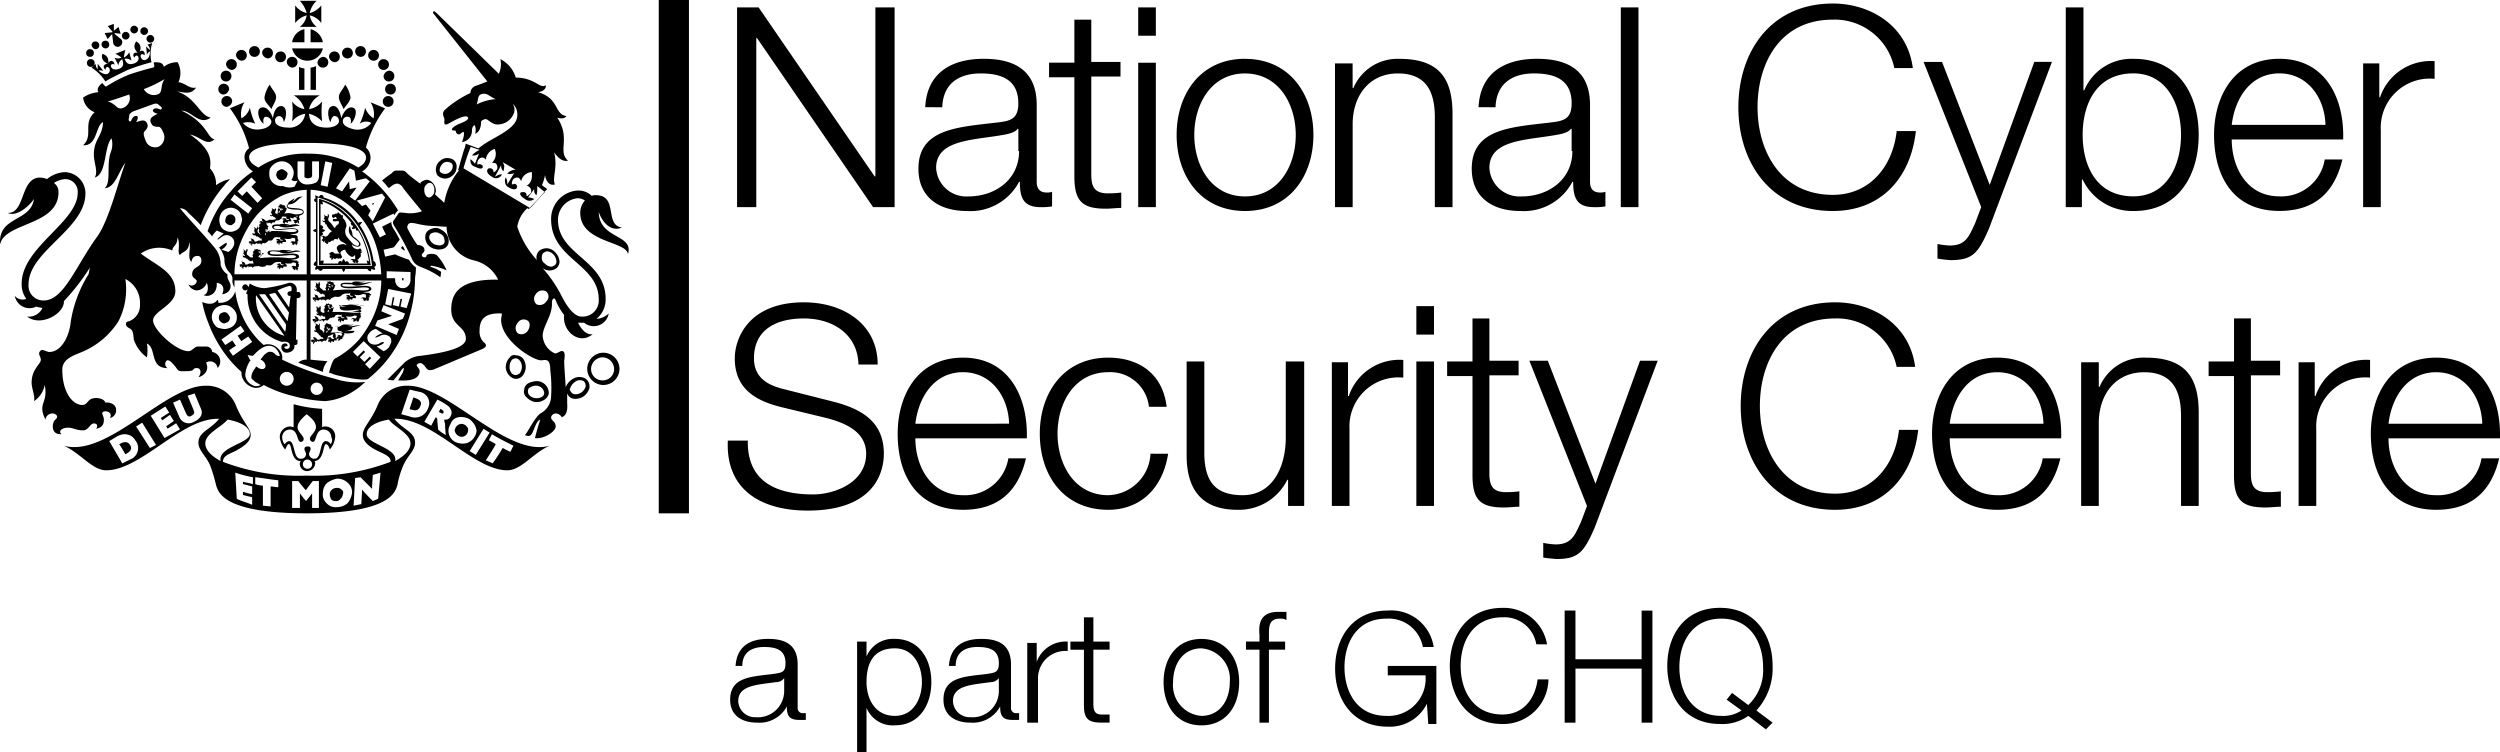 <svg xmlns="http://www.w3.org/2000/svg" xmlns:xlink="http://www.w3.org/1999/xlink" viewBox="0 0 205.295 61.779">
  <defs>
    <style>
      .cls-1 {
        clip-path: url(#clip-path);
      }
    </style>
    <clipPath id="clip-path">
      <path id="Path_412" data-name="Path 412" d="M0,14.8H205.3v-61.78H0Z" transform="translate(0 46.984)"/>
    </clipPath>
  </defs>
  <g id="Group_582" data-name="Group 582" transform="translate(0 46.984)">
    <g id="Group_569" data-name="Group 569" class="cls-1" transform="translate(0 -46.984)">
      <g id="Group_509" data-name="Group 509" transform="translate(59.761 24.826)">
        <path id="Path_352" data-name="Path 352" d="M0,2.72C-.187,6.7,2.652,8.464,6.565,8.464c5.805,0,6.247-3.534,6.247-4.671C12.812,1.08,10.855.071,8.585-.5L4.61-1.507c-1.327-.316-2.463-.947-2.463-2.525,0-2.462,1.958-3.281,4.1-3.281,2.335,0,4.417,1.261,4.48,3.786h1.578c0-3.345-2.839-5.111-6.058-5.111C1.642-8.638.57-5.608.57-4.032.57-1.509,2.336-.561,4.293-.056L7.953.827C9.468,1.205,11.36,1.9,11.36,3.793c0,2.4-2.65,3.345-4.354,3.345-2.966,0-5.427-1.01-5.365-4.418ZM24.55,2.594c.126-3.344-1.389-6.689-5.239-6.689-3.787,0-5.364,3.156-5.364,6.247,0,3.408,1.577,6.247,5.364,6.247,2.966,0,4.544-1.577,5.174-4.227h-1.45A3.6,3.6,0,0,1,19.312,7.2C16.534,7.2,15.4,4.677,15.4,2.531h9.15ZM15.4,1.332C15.652-.813,16.913-2.9,19.312-2.9c2.335,0,3.724,2.02,3.786,4.229ZM36.035-.056c-.316-2.714-2.272-4.039-4.8-4.039-3.661,0-5.617,2.9-5.617,6.247,0,3.408,1.957,6.247,5.617,6.247,2.65,0,4.48-1.766,4.922-4.606H34.709A3.572,3.572,0,0,1,31.239,7.2c-2.777,0-4.164-2.523-4.164-5.048S28.462-2.9,31.239-2.9A3.194,3.194,0,0,1,34.583-.056ZM47.267-3.779h-1.45V2.469c0,2.4-1.074,4.731-3.534,4.731-2.271,0-3.091-1.135-3.154-3.281v-7.7H37.676v7.7c0,2.776,1.2,4.48,4.166,4.48a4.423,4.423,0,0,0,4.1-2.46h.064V8.084H47.33V-3.779ZM49.6,8.084h1.45V1.775a4.028,4.028,0,0,1,4.418-4.229V-3.906A4.385,4.385,0,0,0,50.99-.939h-.063V-3.716H49.6Zm6.94,0h1.45V-3.779h-1.45Zm0-14.072h1.45V-8.324h-1.45ZM62.6-7.313h-1.45v3.533H59.068v1.2h2.083V5.56c0,2.018.631,2.65,2.586,2.65.443,0,.821-.062,1.262-.062V6.884a8.279,8.279,0,0,1-1.262.064c-1.01-.064-1.2-.631-1.2-1.578V-2.643h2.4v-1.2h-2.4v-3.47Zm7.953,15.4-.5,1.325c-.5,1.073-.759,1.83-2.083,1.83a6.294,6.294,0,0,1-1.01-.126v1.2c.252.062.5.062,1.073.126,1.83,0,2.271-.568,3.154-2.586L76.359-3.843H74.907l-3.659,10.1-3.913-10.1H65.82ZM97.5-3.338c-.442-3.47-3.471-5.3-6.564-5.3-5.174,0-7.761,4.038-7.761,8.519S85.76,8.4,90.935,8.4c3.85,0,6.373-2.586,6.816-6.563H96.173c-.316,2.9-2.209,5.237-5.239,5.237-4.354,0-6.184-3.659-6.184-7.193,0-3.6,1.83-7.194,6.184-7.194a5,5,0,0,1,5.049,3.975Zm11.989,5.932c.126-3.344-1.389-6.689-5.237-6.689-3.786,0-5.364,3.156-5.364,6.247,0,3.408,1.578,6.247,5.364,6.247,2.965,0,4.543-1.577,5.174-4.227h-1.45A3.6,3.6,0,0,1,104.251,7.2c-2.776,0-3.913-2.523-3.913-4.669h9.15Zm-9.15-1.262c.254-2.145,1.515-4.229,3.913-4.229,2.335,0,3.724,2.02,3.786,4.229Zm10.791,6.752h1.45V1.142c.064-2.335,1.453-4.039,3.724-4.039,2.335,0,3.03,1.515,3.03,3.6V8.084h1.452V.449c0-2.842-1.01-4.544-4.354-4.544a3.932,3.932,0,0,0-3.787,2.4h-.064V-3.716h-1.45Zm14.01-15.4h-1.453v3.533H121.6v1.2h2.082V5.56c0,2.018.632,2.65,2.588,2.65.442,0,.821-.062,1.262-.062V6.884a8.288,8.288,0,0,1-1.262.064c-1.01-.064-1.2-.631-1.2-1.578V-2.643h2.4v-1.2h-2.4v-3.47Zm3.849,15.4h1.45V1.775a4.029,4.029,0,0,1,4.418-4.229V-3.906a4.387,4.387,0,0,0-4.481,2.966h-.062V-3.716h-1.325Zm16.532-5.49c.128-3.344-1.387-6.689-5.237-6.689-3.786,0-5.364,3.156-5.364,6.247,0,3.408,1.578,6.247,5.364,6.247,2.966,0,4.543-1.577,5.175-4.227h-1.453A3.593,3.593,0,0,1,140.283,7.2c-2.776,0-3.912-2.523-3.912-4.669h9.149Zm-9.149-1.262c.251-2.145,1.515-4.229,3.912-4.229,2.335,0,3.723,2.02,3.787,4.229Z" transform="translate(0.007 8.638)"/>
      </g>
      <g id="Group_510" data-name="Group 510" transform="translate(60.526 0.29)">
        <path id="Path_353" data-name="Path 353" d="M0,4H1.579V-9.878h.062L11.169,4h1.769V-12.4H11.358V1.48H11.3L1.769-12.4H0ZM23.159-.6c0,2.335-1.955,3.723-4.164,3.723A2.483,2.483,0,0,1,16.346.786c0-2.334,3.028-2.271,5.49-2.713.379-.063,1.009-.191,1.2-.5H23.1V-.6ZM16.851-4.2c.062-1.955,1.387-2.777,3.154-2.777,1.7,0,3.091.5,3.091,2.462,0,1.325-.693,1.452-1.83,1.578-3.154.379-6.373.5-6.373,3.787,0,2.4,1.767,3.47,3.976,3.47a4.509,4.509,0,0,0,4.291-2.4h.064c0,1.262.251,2.083,1.7,2.083a4.464,4.464,0,0,0,.945-.063v-1.2a1.1,1.1,0,0,1-.443.062c-.567,0-.819-.316-.819-.884v-6.31c0-3.154-2.272-3.786-4.355-3.786-2.711,0-4.669,1.2-4.8,3.975Zm12.3-7.194H27.7v3.534H25.621v1.2H27.7V1.48c0,2.02.63,2.651,2.588,2.651.44,0,.821-.063,1.261-.063V2.805a8.441,8.441,0,0,1-1.261.063c-1.01-.063-1.2-.63-1.2-1.578V-6.722h2.4v-1.2h-2.4v-3.471ZM32.941,4h1.45V-7.858h-1.45Zm0-14.072h1.45V-12.4h-1.45Zm8.772,1.893c-3.661,0-5.616,2.9-5.616,6.247S38.052,4.32,41.713,4.32s5.616-2.9,5.616-6.247-1.955-6.247-5.616-6.247m0,1.2c2.776,0,4.166,2.525,4.166,5.049s-1.39,5.048-4.166,5.048S37.547.6,37.547-1.927s1.389-5.049,4.166-5.049M49.1,4h1.452V-2.937C50.611-5.272,52-6.976,54.27-6.976c2.335,0,3.03,1.515,3.03,3.6V4h1.452V-3.63c0-2.842-1.01-4.544-4.355-4.544a3.93,3.93,0,0,0-3.786,2.4h-.063V-7.8H49.1ZM68.595-.6c0,2.335-1.957,3.723-4.164,3.723A2.484,2.484,0,0,1,61.78.786c0-2.334,3.03-2.271,5.49-2.713.379-.063,1.01-.191,1.2-.5h.064V-.6Zm-6.31-3.6c.063-1.955,1.389-2.777,3.156-2.777,1.7,0,3.093.5,3.093,2.462,0,1.325-.7,1.452-1.83,1.578-3.157.379-6.373.5-6.373,3.787,0,2.4,1.766,3.47,3.975,3.47a4.509,4.509,0,0,0,4.291-2.4h.063c0,1.262.254,2.083,1.7,2.083a4.47,4.47,0,0,0,.947-.063v-1.2a1.1,1.1,0,0,1-.442.062c-.568,0-.821-.316-.821-.884v-6.31c0-3.154-2.272-3.786-4.354-3.786-2.714,0-4.669,1.2-4.8,3.975ZM72.571,4h1.45V-12.4h-1.45ZM96.551-7.417c-.442-3.471-3.471-5.3-6.564-5.3-5.174,0-7.762,4.038-7.762,8.518S84.813,4.32,89.987,4.32c3.85,0,6.375-2.586,6.815-6.563H95.226c-.316,2.9-2.209,5.237-5.239,5.237C85.633,2.995,83.8-.665,83.8-4.2c0-3.6,1.83-7.194,6.184-7.194a5,5,0,0,1,5.049,3.976ZM102.166,4l-.5,1.325c-.5,1.073-.756,1.829-2.081,1.829a6.3,6.3,0,0,1-1.01-.125v1.2a10.527,10.527,0,0,0,1.074.125c1.829,0,2.271-.567,3.154-2.586l5.174-13.693h-1.45l-3.662,10.1L98.95-7.922H97.435Zm16.409-5.932c0,2.462-1.136,5.048-3.913,5.048-3.091,0-4.164-2.586-4.164-5.048s1.073-5.049,4.164-5.049c2.777,0,3.913,2.588,3.913,5.049M109.109,4h1.325V1.734h.063a4.521,4.521,0,0,0,4.229,2.586c3.595,0,5.3-2.9,5.3-6.247s-1.7-6.247-5.3-6.247a4.211,4.211,0,0,0-4.1,2.586h-.063V-12.4h-1.452Zm22.779-5.49c.128-3.344-1.387-6.689-5.236-6.689-3.787,0-5.364,3.156-5.364,6.246,0,3.408,1.577,6.248,5.364,6.248,2.965,0,4.543-1.577,5.174-4.229h-1.45a3.6,3.6,0,0,1-3.724,3.03c-2.777,0-3.913-2.525-3.913-4.669h9.149Zm-9.149-1.262c.254-2.146,1.515-4.229,3.913-4.229,2.335,0,3.724,2.02,3.786,4.229ZM133.53,4h1.45v-6.31A4.029,4.029,0,0,1,139.4-6.533V-7.986a4.39,4.39,0,0,0-4.481,2.968h-.062V-7.8H133.53Z" transform="translate(0 12.717)"/>
      </g>
      <g id="Group_511" data-name="Group 511" transform="translate(59.958 49.914)">
        <path id="Path_354" data-name="Path 354" d="M1.063,1.647A2.16,2.16,0,0,1-1.266,3.753,1.376,1.376,0,0,1-2.709,2.424C-2.709,1.092-1.045,1.092.4.87A.788.788,0,0,0,1.063.537ZM-2.375-.46c0-1.11.776-1.553,1.772-1.553s1.775.222,1.775,1.331C1.173.094.84.094.175.2-1.6.426-3.374.426-3.374,2.312c0,1.331,1,1.886,2.218,1.886a2.551,2.551,0,0,0,2.44-1.331c0,.664.11,1.108,1,1.108h.555V3.42H2.614a.406.406,0,0,1-.443-.444V-.57c0-1.775-1.219-2.108-2.439-2.108-1.553,0-2.551.665-2.661,2.218ZM12.373.87c0,1.332-.667,2.773-2.22,2.773C8.492,3.643,7.825,2.2,7.825.87c0-1.552.555-2.772,2.329-2.772,1.553,0,2.22,1.442,2.22,2.772M7.051,6.637h.774V2.976a2.311,2.311,0,0,0,2.329,1.442c2,0,2.994-1.662,2.994-3.549s-1-3.548-2.994-3.548A2.364,2.364,0,0,0,7.825-1.236V-2.457H7.051Zm11.642-4.99a2.16,2.16,0,0,1-2.329,2.106,1.375,1.375,0,0,1-1.441-1.329c0-1.332,1.663-1.332,3.1-1.554a.79.79,0,0,0,.665-.333ZM15.145-.46c0-1.11.774-1.553,1.774-1.553s1.774.222,1.774,1.331c0,.776-.333.776-1,.886-1.775.222-3.549.222-3.549,2.108,0,1.331,1,1.886,2.218,1.886A2.547,2.547,0,0,0,18.8,2.867c0,.664.11,1.108,1,1.108h.555V3.42h-.222a.406.406,0,0,1-.443-.444V-.57c0-1.775-1.219-2.108-2.439-2.108-1.553,0-2.551.665-2.661,2.218ZM21.133,4.2h.774V.649A2.243,2.243,0,0,1,24.347-1.68v-.777A2.537,2.537,0,0,0,21.8-.792V-2.345h-.776V4.2Zm5.321-8.649h-.776v1.995h-1.11v.667h1.11V2.756c0,1.108.333,1.441,1.44,1.441h.667V3.531h-.667c-.552,0-.664-.333-.664-.885V-1.791h1.331v-.667H26.455Zm8.872,1.774c-2,0-3.106,1.553-3.106,3.548s1.108,3.549,3.106,3.549,3.1-1.552,3.1-3.549-1.108-3.548-3.1-3.548m0,.776A2.521,2.521,0,0,1,37.655.87c0,1.442-.777,2.773-2.329,2.773A2.521,2.521,0,0,1,33,.87c0-1.44.777-2.772,2.33-2.772M42.2-2.457H40.87v-.552c0-.667,0-1.332.886-1.332a.994.994,0,0,1,.555.112V-4.9h-.665c-1.331,0-1.663.777-1.552,1.887v.552h-1.11v.667h1.11V4.2h.776V-1.791H42.2Zm12.308,2h-3.88V.316h3.1a3.056,3.056,0,0,1-3.216,3.327c-2.439,0-3.437-2-3.437-3.992s1-3.992,3.437-3.992A2.854,2.854,0,0,1,53.51-2.013H54.4a3.53,3.53,0,0,0-3.77-2.994c-2.884,0-4.325,2.218-4.325,4.769S47.744,4.53,50.628,4.53a3.4,3.4,0,0,0,3.215-1.884l.112,1.662h.665V-.46Zm9.2-1.775a3.588,3.588,0,0,0-3.659-2.994c-2.884,0-4.326,2.22-4.326,4.769s1.442,4.768,4.326,4.768A3.711,3.711,0,0,0,63.823.649h-.888c-.221,1.663-1.22,2.882-2.882,2.882-2.439,0-3.438-1.995-3.438-3.991s1-3.992,3.438-3.992a2.652,2.652,0,0,1,2.772,2.217ZM65.154,4.2h.888V-.238h5.433V4.2h.886v-9.2h-.886v3.992H66.041V-5.007h-.888ZM78.9,1.757l-.443.555,1.22.886a2.674,2.674,0,0,1-1.665.444c-2.439,0-3.436-2-3.436-3.992s1-3.992,3.436-3.992,3.438,2,3.438,3.992a3.945,3.945,0,0,1-1.219,3.106ZM82.231,4.2,80.9,3.2A5.118,5.118,0,0,0,82.231-.46c0-2.55-1.441-4.769-4.325-4.769S73.581-3.009,73.581-.46s1.442,4.768,4.325,4.768a3.644,3.644,0,0,0,2.329-.665l1.441,1.108Z" transform="translate(3.374 5.229)"/>
      </g>
      <g id="Group_512" data-name="Group 512" transform="translate(25.693 16.005)">
        <path id="Path_355" data-name="Path 355" d="M1.194,1.305A7.1,7.1,0,0,0,.059-1.66a.952.952,0,0,0,.189-.254c-.128,0-.254,0-.316.064-.064-.064-.064-.126-.128-.189A5.233,5.233,0,0,0-2.909-3.932c0-.189-.188-.252-.251-.189-.064,0-.064.063-.126.126h-.063c-.064-.063-.126-.063-.252-.126,0,.126,0,.189.063.252a.222.222,0,0,0-.126.062.171.171,0,0,0,.126.254v2.209a.485.485,0,0,0-.252.125.469.469,0,0,0,.252.126v2.4a.34.34,0,0,0-.189.254c0,.062.063.125.189.125v.064C-3.6,1.81-3.6,1.873-3.6,2a.228.228,0,0,0,.188-.063h.064a.137.137,0,0,0,.125.128c.064.062.191,0,.254-.128h1.577a.472.472,0,0,0,.128.252.488.488,0,0,0,.126-.252H.689a.337.337,0,0,0,.254.189C1,2.126,1,2.063,1,1.936h.063C1.131,2,1.194,2,1.32,2a.235.235,0,0,0-.062-.189V1.748a.137.137,0,0,0,.125-.128c0-.126-.063-.316-.189-.316M-.384-1.975A7.112,7.112,0,0,1,1.068,1.684H-3.414V-3.932A5.512,5.512,0,0,1-.384-1.975" transform="translate(3.791 4.145)"/>
      </g>
      <g id="Group_513" data-name="Group 513" transform="translate(26.198 16.344)">
        <path id="Path_356" data-name="Path 356" d="M1.012,1.285A6.956,6.956,0,0,0-.376-2.186a5.583,5.583,0,0,0-1.261-1.2,5.366,5.366,0,0,0-1.515-.694h-.063V1.348H1.077ZM-.565-2.124C-.627-2.061-.627-2-.565-2c0,.062.063.125.189.125A.332.332,0,0,0-.5-1.619a.579.579,0,0,0,.316-.062c0,.125,0,.189.064.189H0A7.048,7.048,0,0,1,.886,1.031C.823,1.031.761.969.7.969c0,.126.064.189.064.251H-.753c0-.062-.063-.125-.128-.189A.23.23,0,0,0-1.07,1.1.465.465,0,0,0-1.2.843a.481.481,0,0,0-.125.252c-.064-.064-.126-.126-.189-.064-.064,0-.126.064-.126.189H-2.9c.064-.062.064-.125.064-.251-.126,0-.189,0-.254.062V-1.051c.064,0,.189-.063.189-.126a.235.235,0,0,0-.062-.189.49.49,0,0,0,.252-.125.476.476,0,0,0-.252-.128c.062-.062.126-.126.062-.189,0-.063-.125-.126-.189-.126V-3.7a.238.238,0,0,0,.189.062.382.382,0,0,0-.062-.251,5.41,5.41,0,0,1,2.4,1.766" transform="translate(3.215 4.079)"/>
      </g>
      <g id="Group_514" data-name="Group 514" transform="translate(26.387 17.416)">
        <path id="Path_357" data-name="Path 357" d="M.771.816h0L.96.627C.9.69.771.627.771.627.834.565.9.627.834.5S.708.374.645.438.077.438.077.059C.14.122.2.185.266.185c.254.126.5.063.5-.126S.582-.255.392-.445A.921.921,0,0,1,.14-.634C.077-.762.14-.95-.05-1.2a.48.48,0,0,0-.063-.252.7.7,0,0,0,.128.822c.188.251.693.44.63.693A.136.136,0,0,1,.52.185C.392.185.329.122.2.059L.14,0c-.189-.189-.379-.44-.5-.568a.824.824,0,0,1-.063-.756C-.3-1.519-.49-1.96-.679-2.087v-.251H-.807C-.87-2.4-.87-2.464-.933-2.464S-1-2.528-1.059-2.592c-.063.064-.063.128-.125.128h-.128c-.063.062-.063.062-.188.062-.064,0-.064.064-.064.126s0,.128.064.128l.062.062.063-.062c.063-.064.126-.064.191.062,0,.063,0,.063-.064.063h-.189c-.062,0-.062.064-.062.126s.062.064.188.064S-1-1.9-1-1.771c0,.252-.254.189-.317.5-.063-.062-.126-.062-.126-.126-.062-.063-.126-.189-.189-.251s-.126-.128-.189-.189a.236.236,0,0,1-.062-.189c0-.064.062-.126.062-.254v-.062c0-.064-.062-.064-.126-.064l.064.064-.064.062v.128a.135.135,0,0,0-.126-.128h-.063c0-.062-.062-.126-.126-.062h.064v.062c0,.063.062.063.125.063-.125-.063-.125,0-.125.064v.062c-.064,0-.064.064,0,.128v-.063h.062c-.062.063-.062.125,0,.125-.062.064-.189.064-.189-.062a.139.139,0,0,0,.189.188v.128c0,.062,0,.062.063.062v-.062c0,.062.064.062.064.125a1.044,1.044,0,0,0,.44.5A.765.765,0,0,0-1.879-.7a.477.477,0,0,1-.254.126.061.061,0,0,1-.062-.062c-.064,0-.064-.064-.064,0h-.063c-.062,0-.126,0-.126.062h.126v.063c0,.064,0,.064.189.064,0,0-.062.062-.062,0-.064,0-.064-.064-.128,0v.062a.121.121,0,0,0-.062.189.061.061,0,0,1,.062-.062v.062c.063.064.063.126.189-.062,0,.062-.062.188,0,.188h.063A.122.122,0,0,0-1.879,0l-.064-.063h.064a.089.089,0,0,0,0-.126.214.214,0,0,0,.125.064.063.063,0,0,0,.064-.064.382.382,0,0,1,.251-.062.136.136,0,0,1,.126-.128c.128,0,.128,0,.189.063,0-.063.063-.125.128-.189,0,.38.5.38.63.631C-.555.059-.679,0-.807.059c-.126,0-.377.126-.377.316A.8.8,0,0,0-.933.816h-.379c-.126,0-.126-.189-.316-.126a.061.061,0,0,0-.062.063.136.136,0,0,0-.128.126l.063-.063V.879a.062.062,0,0,0,.064.063h.062c0,.063-.189-.063-.126.128v.062c0,.063.064.063.126.063a.061.061,0,0,1-.062-.063h.062v.126c0,.063.063.126.128.063a.063.063,0,0,1-.064-.063H-1.5V1.195h.062c0,.063.063.063.126.063a.062.062,0,0,0,.063-.063.063.063,0,0,1,.064.063c0-.063,0-.126.125,0L-1,1.195s.125.063.188,0,.063-.063.063-.125L-.87.816C-.933.627-.618.5-.49.5a1.025,1.025,0,0,0,.5.569C.2,1.132.266.942.329.942v.316c0,.063-.126,0-.189,0H.077a.137.137,0,0,0-.126.126.226.226,0,0,1,.126-.063c0,.063.126.126.126.063-.063.063-.126.126-.063.126H.2a.22.22,0,0,0,.063.126V1.574H.329c.063,0,0-.126.063-.126v.126H.455c0,.063.064.063.126.063A.061.061,0,0,1,.52,1.574l.062-.063C.645,1.384.52,1.384.52,1.321s.125,0,.125-.126c.063-.063.126-.063.126-.125.063-.191,0-.191,0-.254" transform="translate(2.448 2.592)"/>
      </g>
      <g id="Group_515" data-name="Group 515" transform="translate(19.886 23.222)">
        <path id="Path_358" data-name="Path 358" d="M1.1.181H.979V.056A.566.566,0,0,0,.347-.575a11.287,11.287,0,0,1-2.02.442,2.45,2.45,0,0,1-1.2-.38L-3-.2A.269.269,0,0,0-3.25-.449.272.272,0,0,0-3.5-.2.273.273,0,0,0-3.25.056c.063,0,.126-.064.189-.064l-.126.316c.063,0,.063.063.126.063A3.931,3.931,0,0,0-.221,4.284c.314-.063.63,0,.63.316a.23.23,0,0,1-.251.252c-.128,0-.189-.063-.189-.126,0-.126.251-.064.251-.126A.166.166,0,0,0,.03,4.41a.294.294,0,0,0-.316.316.431.431,0,0,0,.443.44c.189,0,.694-.125.63-.63.126,0,.191,0,.252-.126V4.094H.914L.979.686H1.04c.128,0,.252-.063.252-.189C1.293.246,1.23.181,1.1.181m-3.47.254L-.031,3.779A3.205,3.205,0,0,1-2.367.435m2.4,3.03L-2.114.37h.5l1.7,2.462a1.771,1.771,0,0,1-.063.632M-1.295.37c.189-.063.316-.063.5-.125L.347,1.885c-.063.252-.063.442-.128.694ZM.535.118H.474C.347.118.22.181.22.307A.167.167,0,0,0,.409.5H.474l-.126.948L-.6.056a4.239,4.239,0,0,1,1.01-.38C.535-.259.6-.2.535.118" transform="translate(3.504 0.575)"/>
      </g>
      <g id="Group_516" data-name="Group 516" transform="translate(21.312 16.148)">
        <path id="Path_359" data-name="Path 359" d="M.7.379C1.143.379,1.4.253,1.4.064c0-.5-1.324-.189-1.324-.5A.135.135,0,0,1,.2-.567c.631-.063.694-.5,1.136-.631C.766-1.262.7-.82.45-.82a.337.337,0,0,0,.188-.252c-.126.126-.377.191-.5.379,0,0-.062.063,0,.063C.072-.567.007-.5.007-.441c0,.5,1.325.126,1.325.5,0,.126-.252.189-.567.189C.512.253.323.064-.182.19c0-.064.189-.252.128-.316.062,0,.062-.063.062-.126A.215.215,0,0,0-.119-.315V-.441A.22.22,0,0,0-.244-.5c-.064,0-.128,0-.128-.063H-.5L-.56-.63V-.5c-.064,0-.128.128-.128.128,0,.062,0,.062.063.062-.063.063-.063.126-.125.189a.061.061,0,0,0,.062.063A.7.7,0,0,0-.749.253.226.226,0,0,0-.876.19C-.938.126-.938.126-.938.064s.062-.126.062-.189V-.189c0-.063-.062-.063-.126-.063a.063.063,0,0,1,.064.063A.063.063,0,0,0-1-.126v.063c0-.063,0-.126-.062-.126h-.063c0-.063-.064-.063-.126,0h.062v.063c0,.063,0,.063.064.063-.064-.063-.126,0-.126.063V.064c-.064,0-.064.062,0,.126V.126h.062c-.062.064-.062.128,0,.128,0,.126-.189.063-.126,0-.125.126.064.189.189.126a.062.062,0,0,0,.064.063A.061.061,0,0,0-1,.506V.442A.743.743,0,0,1-.876.631a.671.671,0,0,1-.316.064h-.251c-.064.063-.254.126-.316.063A.062.062,0,0,0-1.823.695L-1.886.631h-.062c0-.062-.126-.062-.126,0a.061.061,0,0,1,.062.064V.758s0,.063.126.126h-.062C-2.013.821-2.013.821-2.074.821h-.063c-.064,0-.126.063-.064.126A.062.062,0,0,1-2.137.884V.947c0,.063.063.126.189,0,0,.063-.126.126-.064.126a.137.137,0,0,0,.126.126.222.222,0,0,1-.062-.126h.062c.063,0,.063-.063.063-.126a.062.062,0,0,0,.064.063c.062,0,.126-.063.062-.126l.064.063A.062.062,0,0,0-1.569.884v.126s.126-.063.126-.126V.947h.125v0a.194.194,0,0,0,.064.126c0-.189.126-.126.251-.189a.061.061,0,0,1-.062.063A.137.137,0,0,0-.938.821L-.876.758c.063,0,.128,0,.128-.063V.758A.439.439,0,0,0-.5.631C-.244.569-.624.379-.119.442c.064,0,.126,0,.126-.063C-.055.442-.055.631.072.631.133.631.2.631.2.695H.072C-.055.758-.055.506-.182.569H-.244A.135.135,0,0,0-.372.695L-.308.631A.063.063,0,0,0-.244.695h.062c0,.063-.126,0-.126.126V.884c0,.063,0,.063.126.063A.061.061,0,0,1-.244.884V.947c0,.063.062.126.125.063A.062.062,0,0,1-.182.947h.063V.884h.064A.215.215,0,0,0,.072.947c.062,0,0-.126.062-.126H.386A.317.317,0,0,0,.323.631C.261.631.323.569.261.506c.062,0,.125.063.251.063.189,0,0,0,.063-.063s.191,0,.191,0A.061.061,0,0,1,.828.569V.695C.828.758.7.695.7.695H.638A.136.136,0,0,0,.512.821L.575.758C.575.821.638.821.7.821.638.821.575.884.638.947H.7c0,.063,0,.063.064.063V.947H.828c.063,0,0-.063.063-.126V.947H.955c0,.063.062.063.125.063A.062.062,0,0,1,1.017.947V.884C1.017.758.955.758.955.758c0-.063.125,0,.125-.128A.061.061,0,0,0,1.017.569H1.08c-.063,0-.063-.063-.063-.126A.22.22,0,0,0,1.08.316c0,.063-.125.063-.125,0A.062.062,0,0,0,.891.253C.955.506.891.442.7.379h0M-.5-.252c0,.063-.062.063-.125,0s0-.063-.064-.125c.064.062.128.062.189.125m.064.189H-.56V.064L-.623.126c-.064,0-.064-.062,0-.125A.062.062,0,0,1-.56-.062H-.5A.061.061,0,0,0-.56-.126s.062,0,0-.063H-.623V-.252H-.56l.126.063Zm.062-.063c-.062,0-.062-.063-.062-.126l.125.063c0,.063,0,.063-.063.063" transform="translate(2.227 1.205)"/>
      </g>
      <g id="Group_517" data-name="Group 517" transform="translate(20.393 18.173)">
        <path id="Path_360" data-name="Path 360" d="M.242.272.051.083C-.012.021-.012.021-.012-.107c0-.063.063-.126.063-.189V-.359c0-.063-.063-.063-.125-.063l.062.063L-.074-.3V-.17A.219.219,0,0,0-.138-.3H-.2c0-.063-.063-.126-.128-.063h.064V-.3c0,.063.063.063.125.063-.125-.063-.125,0-.125.063v.063c-.064,0-.064.063,0,.128V-.043H-.2C-.263.021-.263.083-.2.083a.1.1,0,0,1-.189,0C-.517.209-.328.335-.2.272A.061.061,0,0,0-.138.335C-.138.4-.138.4-.074.4V.335A.747.747,0,0,0,.116.461C.177.526.242.588.3.526A.647.647,0,0,0,.367.714H.051C-.012.777-.263.84-.263.777A.194.194,0,0,0-.328.651L-.389.588H-.452C-.517.523-.579.523-.579.588A.061.061,0,0,1-.517.651V.714s0,.063.128.126H-.452C-.517.777-.517.714-.579.777H-.643A.136.136,0,0,0-.768.9.062.062,0,0,1-.7.84V.9c0,.063.062.125.188,0,0,.063-.126.125-.062.125a.135.135,0,0,0,.125.128.221.221,0,0,1-.063-.128h.063C-.389,1.028-.389.9-.389.9a.123.123,0,0,0,.126.125A.133.133,0,0,0-.138.9l.064.063A.061.061,0,0,0-.012.9v.125S.116.966.116.9V.966H.242v0A.2.2,0,0,0,.3,1.093C.3.9.431.966.556.9A.062.062,0,0,1,.493.966C.621.966.872.777.872.714H1c.379.063.128-.379.757-.252A.215.215,0,0,0,1.882.4c-.062.063-.062.252.063.252.063,0,.126,0,.126.063H1.945C1.82.777,1.82.526,1.692.588H1.63A.136.136,0,0,0,1.5.714L1.566.651A.062.062,0,0,0,1.63.714h.062c0,.063-.189,0-.126.126V.9c0,.063,0,.063.126.063A.061.061,0,0,1,1.63.9h.062V.966c0,.062.063.126.128.062A.062.062,0,0,1,1.755.966H1.82V.9h.062c0,.063.064.063.126.063s0-.126.063-.126h.254c0-.063,0-.189-.064-.189S2.26.588,2.2.526A.386.386,0,0,0,2.45.588c.191,0,.252,0,.316-.062.126-.064.189,0,.252,0a.061.061,0,0,1,.063.062V.777c0,.063-.126,0-.189,0H2.83A.136.136,0,0,0,2.7.9L2.765.84c0,.063.064.126.126.063-.062.063-.126.125-.062.125h.062c0,.064,0,.064.063.064V1.028h.063c.063,0,0-.062.063-.125v.125h.064c0,.064.062.064.125.064a.062.062,0,0,1-.063-.064A.061.061,0,0,1,3.27.966C3.335.84,3.207.84,3.207.84c0-.063.128,0,.128-.126A.062.062,0,0,0,3.27.651.063.063,0,0,0,3.335.588C3.27.588,3.27.526,3.27.461A.219.219,0,0,0,3.335.335c0,.063-.128.063-.128,0A.061.061,0,0,0,3.145.272a1.767,1.767,0,0,1-.5-.063c.314,0,.694-.063.694-.252,0-.126-.128-.252-.569-.252s-1.45.189-1.45-.063c0-.125.188-.125.44-.125a.227.227,0,0,0,.126.062c.569.189,1.264-.126,1.578-.062-.379-.317-.757,0-1.2-.064.252,0,.316-.063.38-.126-.189.126-.569-.063-.821.063H1.755c-.314,0-.568,0-.568.189,0,.443,1.2.189,1.578.189s.442.063.442.126c0,.128-.377.128-.567.128A8.638,8.638,0,0,0,.747-.043C.81-.17.872-.233.81-.359c.062,0,.062-.063.062-.125C.81-.484.81-.548.747-.548V-.675A.226.226,0,0,0,.621-.738.2.2,0,0,0,.493-.8H.367A.215.215,0,0,0,.242-.864v.189c-.064,0-.126.126-.126.126a.061.061,0,0,0,.062.064C.116-.422.116-.3.053-.3a.062.062,0,0,0,.063.063v.189L.053-.107ZM.936-.107a.622.622,0,0,0,.189.063c-.064,0-.064.064-.128.064C.936-.043.872-.107.936-.107M.81-.17c0,.063-.063.063-.128.063C.621-.17.682-.17.621-.233c.062,0,.126.063.189.063M.621.146h0C.682.083.682.083.747.083c0-.064,0-.064-.064-.064,0,0,.064,0,0-.062H.621V-.107H.682L.81-.043V.083A.063.063,0,0,0,.747.018V.083H.682V.209C.682.272.621.272.556.272.621.272.621.209.621.146" transform="translate(0.768 0.864)"/>
      </g>
      <g id="Group_518" data-name="Group 518" transform="translate(19.635 20.445)">
        <path id="Path_361" data-name="Path 361" d="M.483.348H.548c0-.063,0,0-.064,0C.673.348.673.221.737.221c.693.126.316-.316,1.135-.252.063,0,.063,0,.063-.063A.156.156,0,0,0,2,.158c.064,0,.126,0,.126.063H2C1.872.285,1.872.032,1.747.094H1.683a.136.136,0,0,0-.125.128L1.619.158a.062.062,0,0,0,.063.063h.064c0,.063-.189,0-.128.126V.411c0,.063,0,.063.128.063A.063.063,0,0,1,1.683.411h.064V.474c0,.063.062.125.125.063A.062.062,0,0,1,1.809.474h.063V.411h.063c0,.063.063.063.128.063.062-.063,0-.126.062-.126h.252c0-.063,0-.189-.063-.189s0-.064-.062-.126A.38.38,0,0,0,2.5.094c.189,0,.254,0,.316-.062.126-.063.189,0,.252,0a.061.061,0,0,1,.063.062V.285c0,.063-.126,0-.189,0H2.882a.135.135,0,0,0-.125.126L2.819.348c0,.063.063.126.126.063-.063,0-.126.126-.063.126h.063c0,.062,0,.062.063.126V.6h.063c.063,0,0-.062.063-.125V.6H3.2c0,.064.064.064.126.064A.061.061,0,0,1,3.262.6.061.061,0,0,1,3.324.537c0-.126-.062-.126-.062-.126,0-.063.125,0,.125-.126A.062.062,0,0,0,3.324.221.062.062,0,0,0,3.387.158c-.063,0-.063-.064-.063-.126a.22.22,0,0,0,.063-.126c0,.063-.125.063-.125,0A.062.062,0,0,0,3.2-.157a1.776,1.776,0,0,1-.5-.063c.252,0,.694-.063.694-.252,0-.126-.125-.251-.568-.251S.988-.536.988-.788c0-.189.442-.128.821-.063a.22.22,0,0,0,.126.063C2.5-.6,3.071-.978,3.513-.852c-.316-.316-.756.063-1.2-.064.254,0,.5-.062.5-.125-.189.125-.756-.063-1.01.063H1.747C1.3-.978.8-1.041.8-.788.8-.347,2.377-.6,2.692-.6c.379,0,.442.063.442.126,0,.126-.377.126-.567.126a10.065,10.065,0,0,0-2.4,0C.232-.473.358-.6.294-.662c.064,0,.064-.062.064-.126C.294-.788.294-.852.232-.852V-.978A.221.221,0,0,0,.1-1.041c-.062,0-.126,0-.126-.063H-.085a.061.061,0,0,0-.062.063A.226.226,0,0,0-.273-1.1v.126c-.063,0-.128.126-.128.126a.063.063,0,0,0,.064.063C-.4-.724-.4-.6-.462-.6L-.4-.536v.125H-.59c-.062,0-.126-.125-.251-.188C-.905-.662-.905-.662-.905-.788c0-.063.064-.128.064-.189v-.063c0-.063-.064-.063-.126-.063l.062.063-.062.063v.126a.224.224,0,0,0-.064-.126h-.063c0-.063-.062-.126-.126-.063h.064v.063c0,.064.062.064.125.064-.125-.064-.125,0-.125.062v.063c-.064,0-.064.064,0,.126V-.724h.062c-.062.062-.062.125.063.125a.1.1,0,0,1-.189,0,.139.139,0,0,0,.189.188.063.063,0,0,0,.064.064.061.061,0,0,0,.062.063V-.347A.719.719,0,0,0-.59-.094c.063,0,.063,0,.128-.063L-.4-.094A.615.615,0,0,0-.336.094h-.38C-.778.158-1.03.221-1.03.158A.191.191,0,0,0-1.095.032a.061.061,0,0,0-.062-.063h-.064c-.062-.063-.125-.063-.125,0a.062.062,0,0,1,.063.063V.094s0,.064.126.128h-.064C-1.283.158-1.283.094-1.346.158H-1.41a.136.136,0,0,0-.125.126A.062.062,0,0,1-1.472.221V.285c0,.063.062.126.189,0,0,.063-.128.126-.063.126h.063a.135.135,0,0,0,.126.126A.219.219,0,0,1-1.221.411h.064c.062,0,.062-.126.062-.126,0,.063,0,.126.128.126A.137.137,0,0,0-.841.285l.063.063A.061.061,0,0,0-.716.285c0,.063,0,.063-.062.126A.137.137,0,0,0-.651.285V.348h.125V.411A.062.062,0,0,1-.462.348.2.2,0,0,0-.4.474c0-.189.254-.126.379-.189A.062.062,0,0,1-.085.348c.063,0,.063,0,.128-.063.316.126.44.063.44.063M.232-.852c0,.063-.063.063-.128.063C.043-.852.1-.852.043-.913a.28.28,0,0,1,.189.062M.358-.6h0c-.064-.063-.064,0,0,0H.232v.126A.222.222,0,0,1,.1-.411c-.062,0-.062-.062,0-.125A.062.062,0,0,1,.169-.6.062.062,0,0,0,.232-.662c0-.062,0-.062-.063-.062.063,0,.063,0,.063-.064H.169V-.852H.232l.126.063ZM.42-.662C.358-.662.358-.724.358-.788a.613.613,0,0,0,.189.064C.42-.724.483-.662.42-.662" transform="translate(1.535 1.104)"/>
      </g>
      <g id="Group_519" data-name="Group 519" transform="translate(25.63 23.096)">
        <path id="Path_362" data-name="Path 362" d="M1.148.272h0c.064-.063.064-.063.064-.126,0,.063-.128.063-.128,0A.062.062,0,0,0,1.022.083a1.747,1.747,0,0,1-.5-.064c.316,0,.7-.062.7-.251,0-.126-.128-.252-.569-.252S-1.185-.3-1.185-.548c0-.128.44-.063.819-.063A.226.226,0,0,0-.24-.548C.328-.359.959-.8,1.338-.738.9-.864.58-.612.2-.738c.251,0,.5-.063.5-.126C.519-.738-.051-.927-.3-.8l-.064.063c-.44,0-.945-.063-.945.189,0,.442,1.577.189,1.892.189.379,0,.442.063.442.126,0,.126-.379.126-.568.126a10.063,10.063,0,0,0-2.4,0c.064-.126.189-.252.128-.316.062,0,.062-.063.062-.126-.062,0-.062-.063-.125-.063V-.738A.226.226,0,0,0-2.006-.8c-.064,0-.126,0-.126-.063H-2.2A.063.063,0,0,0-2.26-.8a.215.215,0,0,0-.125-.063v.188c-.064,0-.126.128-.126.128a.061.061,0,0,0,.062.063c-.062.063-.062.189-.125.189a.062.062,0,0,0,.063.063v.126H-2.7c-.064,0-.126-.126-.254-.189a.235.235,0,0,1-.062-.189c0-.063.062-.126,0-.191V-.738c0-.063-.063-.063-.126-.063l.063.063-.063.062v.128a.226.226,0,0,0-.063-.128H-3.27c0-.062-.062-.125-.125-.062h.063v.062c0,.064.062.064.126.064-.126-.064-.126,0-.126.063v.063c-.063,0-.063.063,0,.126V-.422h.062c-.062.063-.062.126,0,.126a.1.1,0,1,1-.189,0,.14.14,0,0,0,.189.189.062.062,0,0,0,.064.063c0,.062,0,.062.063.062V-.043A.887.887,0,0,0-2.89.209.22.22,0,0,1-2.765.146c0,.063,0,.063.064.063h.063A.636.636,0,0,0-2.574.4h-.252c-.063.063-.316.125-.316.063A.2.2,0,0,0-3.205.335.063.063,0,0,0-3.27.272h-.062c-.063-.063-.128-.063-.128,0a.063.063,0,0,1,.064.063V.4s0,.063.125.125h-.062C-3.395.461-3.395.4-3.459.461h-.062a.135.135,0,0,0-.126.126A.063.063,0,0,1-3.584.523V.588c0,.063.063.126.189,0,0,.063-.126.126-.064.126a.136.136,0,0,0,.128.125A.215.215,0,0,1-3.395.714h.063c.062,0,.062-.126.062-.126,0,.063,0,.126.128.126A.136.136,0,0,0-3.016.588l.062.063A.063.063,0,0,0-2.89.588V.714s.125-.063.125-.126V.651h.128V.714A.062.062,0,0,1-2.574.651a.2.2,0,0,0,.063.126c0-.189.126-.126.251-.189a.061.061,0,0,1-.062.063c.062.063.251-.063.251-.128A.2.2,0,0,0-1.944.461c.128,0,.128-.063.189-.063.694.125.316-.316,1.137-.252.062,0,.062-.063.126-.063-.064.063-.064.252.062.252C-.366.335-.3.335-.3.4H-.429C-.556.461-.556.209-.681.272H-.745A.137.137,0,0,0-.871.4L-.807.335A.061.061,0,0,0-.745.4h.064c0,.063-.191,0-.126.125V.588c0,.063,0,.063.126.063A.063.063,0,0,1-.745.588h.064V.651c0,.063.063.126.125.063A.061.061,0,0,1-.617.651h.062V.588h.064c0,.063.062.063.125.063C-.3.588-.366.523-.3.523h.251c0-.062,0-.188-.062-.188s0-.063-.064-.126A.383.383,0,0,0,.076.272.683.683,0,0,0,.454.209c.126-.063.189,0,.254,0A.061.061,0,0,1,.77.272V.461c0,.062-.126,0-.189,0H.519A.134.134,0,0,0,.392.588.214.214,0,0,1,.519.523c0,.064.062.128.125.064C.58.588.519.714.58.714H.644c0,.063,0,.063.064.063V.714H.77c.063,0,0-.063.063-.126,0,.063-.063.126,0,.126H.9c0,.063.062.063.125.063A.062.062,0,0,1,.959.714L1.022.651C1.085.523.959.523.959.523c0-.062.126,0,.126-.125A.062.062,0,0,0,1.022.335.062.062,0,0,0,1.085.272c.063.126.063.063.063,0M-2.07-.548a.634.634,0,0,0,.191.063c-.064,0-.064.063-.126.063A.219.219,0,0,1-2.07-.548m-.062-.063c0,.063-.063.063-.128.063-.062-.063,0-.063-.062-.128.062,0,.126.064.189.064m-.189.379c0-.063.062-.063,0,0C-2.26-.3-2.26-.3-2.2-.3c0-.063,0-.063-.064-.063,0,0,.064,0,0-.063h-.062V-.485h.062l.128.063V-.3A.062.062,0,0,0-2.2-.359V-.3H-2.26V-.17a.215.215,0,0,1-.125.063.2.2,0,0,0,.063-.126" transform="translate(3.647 0.864)"/>
      </g>
      <g id="Group_520" data-name="Group 520" transform="translate(25.63 24.927)">
        <path id="Path_363" data-name="Path 363" d="M.68.06A.219.219,0,0,0,.806.125C1.374.249,1.941-.129,2.32,0c-.44-.126-.694.128-1.135,0,.251,0,.5-.063.5-.126C1.5,0,1-.191.743-.066H.68c-.254,0-.569,0-.569.191,0,.44,1.137.189,1.453.189.251,0,.316.062.316.125,0,.126-.379.126-.631.126A14.322,14.322,0,0,0-.519.5C-.456.439-.393.314-.456.249c.063,0,.063-.063.063-.125A.219.219,0,0,0-.519.06V-.066A.226.226,0,0,0-.645-.129c-.063,0-.126,0-.126-.062H-.835A.061.061,0,0,0-.9-.129a.222.222,0,0,0-.126-.062v.125c-.062,0-.126.126-.126.126a.063.063,0,0,0,.064.064c-.064.062-.064.189-.128.189A.061.061,0,0,0-1.15.376V.565h-.063A.232.232,0,0,1-1.4.5C-1.466.439-1.466.439-1.466.314c0-.064.063-.128,0-.189V.06C-1.466,0-1.529,0-1.591,0A.061.061,0,0,1-1.529.06a.062.062,0,0,1-.062.064V.249A.214.214,0,0,0-1.655.125h-.063c0-.064-.063-.128-.126,0h.063V.186c0,.063.063.063.126.063-.126-.063-.126,0-.126.064V.376c-.063,0-.063.063,0,.126V.439h.063c-.063.063-.063.126.063.126,0,.126-.189.063-.126,0a.14.14,0,0,0,.191.189.062.062,0,0,0,.062.064.061.061,0,0,0,.063.062V.819s0-.064.189,0a.061.061,0,0,0,.063.062h.125V1.07h-.251c-.063.063-.251.126-.316,0A.2.2,0,0,0-1.718.944L-1.781.881h-.063c-.063-.062-.126-.062-.126,0a.062.062,0,0,1,.063.063v.064s0,.062.126.125h-.063c-.063-.063-.063-.063-.126-.063h-.063A.137.137,0,0,0-2.16,1.2.062.062,0,0,1-2.1,1.133V1.2c0,.063.062.128.188,0,0,.063-.126.128-.063.128a.136.136,0,0,0,.126.125.22.22,0,0,1-.063-.125h.063c.063,0,.063-.128.063-.128s0,.128.063.063c.063,0,.128-.063.063-.126l.064.063a.061.061,0,0,0,.062-.063v.126S-1.4,1.2-1.4,1.133V1.2h.126v0a.2.2,0,0,0,.063.128c0-.191.189-.128.252-.191a.062.062,0,0,1-.063.063c.126.063.252-.126.316-.188L-.645.944v.064c.126,0,.126-.064.126-.064.379.064.063-.316.694-.189A.22.22,0,0,0,.3.691C.238.754.238.944.365.944c.062,0,.126,0,.126.064H.365C.238,1.07.238.819.111.881H.049a.137.137,0,0,0-.128.128L-.014.944a.063.063,0,0,0,.063.064H.111c0,.062-.189,0-.125.125V1.2c0,.063,0,.063.125.063A.061.061,0,0,1,.049,1.2H.111v.063c0,.064.064.126.128.064a.062.062,0,0,1-.063-.064H.238V1.2H.3c0,.063.063.063.125.063.064-.063,0-.126.064-.126H.743c0-.063,0-.189-.063-.189S.68.881.616.819C.68.881.743.881.87.881A.7.7,0,0,0,1.248.819c.126-.064.188,0,.252,0,0,0,.063,0,0,.062-.064.128,0,.128-.064.128,0,.062-.126,0-.188,0H1.185a.133.133,0,0,0-.126.125.215.215,0,0,1,.126-.063c0,.063.063.063.125.063-.062,0-.125.063-.062.126,0,.064,0,.064.062.064V1.259h.064c.062,0,.062-.063.126-.126,0,.063-.064.126,0,.126h.063c0,.064.062.064.126.064a.063.063,0,0,1-.064-.064L1.69,1.2c.063-.126,0-.126,0-.126,0-.062.125,0,.125-.126V.881A.062.062,0,0,0,1.879.819c-.064,0-.064-.064-.064-.128A.219.219,0,0,0,1.879.565c0,.063-.126.063-.126,0A.062.062,0,0,0,1.69.5,2.188,2.188,0,0,1,1.121.439c.254,0,.759-.063.759-.252C1.879.125,1.815,0,1.436,0,1,0,.049.186.049-.066A3.633,3.633,0,0,0,.68.06M-.583.06A.639.639,0,0,0-.393.125c-.063,0-.063.062-.126.062S-.583.125-.583.06M-.708,0C-.708.06-.771.06-.835.06-.9,0-.835,0-.9-.066A.276.276,0,0,1-.708,0M-.835.376h0C-.771.314-.771.314-.708.314c0-.064,0-.064-.063-.064,0,0,.063,0,0-.063H-.835V.125h.063l.126.062V.314A.063.063,0,0,0-.708.249V.314H-.771V.439A.22.22,0,0,1-.9.5.22.22,0,0,1-.835.376" transform="translate(2.16 0.191)"/>
      </g>
      <g id="Group_521" data-name="Group 521" transform="translate(25.504 26.503)">
        <path id="Path_364" data-name="Path 364" d="M.6.091A.226.226,0,0,0,.731.154C1.3.28,1.868-.1,2.245-.036c-.442-.128-.694.126-1.136,0,.254,0,.5-.063.5-.128C1.425-.036.92-.225.669-.1A.063.063,0,0,0,.6-.036C.415.028.29.091.29.217c0,.189.189.189.568.189s.821-.064.821,0c0,.125-.254.189-.632.189A4.084,4.084,0,0,0-.279.531C-.215.406-.09.28-.152.217-.09.217-.09.154-.09.091A.215.215,0,0,0-.215.028V-.1A.224.224,0,0,0-.341-.163c-.063,0-.128,0-.128-.062H-.594L-.657-.288v.125c-.063,0-.128.128-.128.128,0,.063,0,.063.064.063C-.784.091-.784.217-.846.217L-.784.28c0,.126-.062.251,0,.316C-.846.531-.974.28-1.1.28-1.162.217-1.162.217-1.162.091V-.163c0-.062-.063-.062-.128-.062a.062.062,0,0,1,.064.062A.063.063,0,0,1-1.289-.1v.063a.227.227,0,0,0-.062-.128h-.063c0-.062-.064-.062-.126,0h.062V-.1a.063.063,0,0,0,.064.063c-.064-.063-.126,0-.126.063V.091a.087.087,0,0,0,0,.126V.154h.062c-.062.063-.062.126,0,.126,0,.126-.125.062-.125,0a.14.14,0,0,0,.189.189.061.061,0,0,0,.063.062A.062.062,0,0,0-1.289.6V.531A.277.277,0,0,0-1.1.785c0,.126.125.126.189.126a.215.215,0,0,0,.063.125H-1.1a.219.219,0,0,1-.126.064h-.064c-.062,0-.125,0-.125-.064A.061.061,0,0,0-1.479.974L-1.54.911H-1.6s-.126-.063-.126,0a.062.062,0,0,1,.063.063v.062s0,.064.126.128H-1.6C-1.667,1.1-1.667,1.1-1.73,1.1h-.064a.136.136,0,0,0-.125.126.062.062,0,0,1,.063-.063v.063c0,.063.062.125.189,0,0,.063-.128.125-.063.125a.136.136,0,0,0,.126.128.221.221,0,0,1-.063-.128H-1.6c.063,0,0-.062.063-.125a.061.061,0,0,0,.062.063c.064,0,.128-.063.064-.126l.063.063a.061.061,0,0,0,.062-.063V1.29s.128-.063.128-.126v.063h.126v0a.193.193,0,0,0,.062.125c0-.188.128-.125.254-.188a.062.062,0,0,1-.064.063c.064,0,.189-.063.189-.126A2.407,2.407,0,0,0-.469.785H-.4c.125,0,.189-.126.379-.126A.229.229,0,0,0-.09.848c0,.063.126.188.126.188H-.09C-.215,1.1-.215.848-.341.911H-.4a.135.135,0,0,0-.126.125L-.469.974A.061.061,0,0,0-.4,1.036h.063c0,.064-.128,0-.128.128v.063c0,.063,0,.063.128.063,0,0-.063,0,0-.063V1.29c0,.062.062.126.126.062A.062.062,0,0,1-.279,1.29h.064V1.227h.063a.215.215,0,0,0,.126.063c.062,0,0-.126.062-.126H.226A.234.234,0,0,0,.164.974C.1.974.226.659.036.531c.128,0,.379.064.443,0C.541.531.669.6.669.659V.722C.6.785.6.785.541.785L.479.722H.415C.353.722.29.722.29.785H.353V.848C.29.848.226.848.226.911V.974a.088.088,0,0,0,0,.126A.063.063,0,0,1,.29,1.036a.087.087,0,0,1,.125,0A.062.062,0,0,0,.353,1.1c0,.063,0,.063.062.126V1.164H.479a.2.2,0,0,0,.062-.128c.063,0,.063.064.128,0V.974s.062.062.062,0C.669.911.731.911.731.848A.2.2,0,0,0,.858.785C.795.785.731.722.795.722.858.659.92.659.858.6S.6.469.6.406H.731c.443,0,.759-.126.759-.252S1.363-.036,1.046.028C.6.028.1.091.1-.036c.314.252.44.189.5.126m-1.073,0c0,.063-.062.063-.125,0s0-.063-.063-.126c.063.126.126.126.188.126M-.4.342h0c-.064-.062-.064,0,0,0H-.53V.469L-.594.531c-.063,0-.063-.062,0-.125A.063.063,0,0,1-.53.342h.062A.061.061,0,0,0-.53.28s.062,0,0-.063H-.594V.154H-.53L-.4.217ZM-.341.28C-.4.28-.4.217-.4.154l.125.063A.061.061,0,0,1-.341.28" transform="translate(1.919 0.288)"/>
      </g>
      <g id="Group_522" data-name="Group 522" transform="translate(0 5.111)">
        <path id="Path_365" data-name="Path 365" d="M4.34,3.99a2.168,2.168,0,0,0-.568-1.515C3.267,1.844,1.5-.05,1-.679a.794.794,0,0,1,.631.316C1.816-.174,2.384.331,2.7.709A10.746,10.746,0,0,1,4.655-2.573c.126-.189.316-.316.443-.5a3.009,3.009,0,0,0-1.137.5,1.9,1.9,0,0,0-.5-1.389c.128-.757,0-1.641-1.64-2.776.884.189,1.389,1.009,2.018.379-.568,0-.568-1.325-2.713-2.337.819,0,1.452,1.262,2.4.568-.885-.125-1.2-1.64-2.778-2.145.569.062,1.137.316,1.579-.316-.569.126-.885-.379-1.452-.442A1.843,1.843,0,0,0,.806-12.67a1.762,1.762,0,0,0-1.136.379c-.063-.379-.442-.379-.821-.379,0,.189.126.379-.063.443-.316.062-1.2.314-1.955.567A11.316,11.316,0,0,0-5-10.713c-.128.126-.252-.126-.379-.252-.254.189-.5.5-.316.756a2.557,2.557,0,0,0-1.262.443,1.479,1.479,0,0,0,.947,1.2c-1.01.945-.063,1.893-.947,2.714,1.2.062,1.01-1.642,1.641-1.893-.063,1.2-.757,1.389-.757,2.65,0,.694.379,1.452.063,1.893,1.01-.252.757-2.525,1.387-3.219a1.75,1.75,0,0,1-.062,1.136c-.379,1.073.062,2.462-.5,2.966.884-.063,1.136-1.389,1.7-2.083C-4.117-2.7-4.81.2-5.756,1.592c-1.767,2.4-2.777,5.3-4.418,5.3a1.21,1.21,0,0,1-1.261-1.325c0-2.714,4.669-4.543,4.669-7.446a1.736,1.736,0,0,0-1.7-1.767,2.5,2.5,0,0,0-1.452.568A1.806,1.806,0,0,0-10.49-3.2c-1.641,0-1.2,2.965-2.65,2.9.568.317,1.578-.316,2.145-1.136C-11.246.455-13.96-.05-13.771,2.286-13.392.455-8.975.771-8.975-2a.9.9,0,0,0-.377-.757,1.87,1.87,0,0,1,.945-.316A1.032,1.032,0,0,1-7.4-1.943C-7.4.455-12,2.54-12,5.5a2.007,2.007,0,0,0,.379,1.261.821.821,0,0,1-.945-.251,1.229,1.229,0,0,0,1.766.884c.128.062.316.062.5.126a1.235,1.235,0,0,1-1.261.694c1.135.884,3.091-.254,3.028-1.264A18.118,18.118,0,0,0-6.388,4.179c-.063.189-.063.379-.126.568A10.4,10.4,0,0,0-7.965,8.6c-.126,1.325-.821,2.523-1.767,2.523-.189,0-.568-.252-.694-.126-.314.252,0,.5,0,.757,0,.377-.757.757-.757,1.892,0,.5.317,1.137.189,1.515a2.021,2.021,0,0,0,.884-1.325c.316,1.515-.63,1.453.064,2.84a.565.565,0,0,1,.819-.442c.252.189.126.316-.063.5s-.379,1.2.568,1.136c-.189-.126-.189-.377.252-.5.631-.126.821.189,1.515.189.442,0,.568-.567.884-.567s.316.251.189.44c.568-.126.631-.44.631-.757s-.252-.5-.063-.631.821,0,.567.5a.638.638,0,0,0,.5-.694c0-.377-.44-.631-.884-.567-.062-.254-.44-.379-.756-.379-.759,0-.631.568-1.136.568-.821,0-1.641-1.073-1.641-2.9,0-.947,1.073-1.2,1.767-1.515A6.527,6.527,0,0,0-4.054,8.6a5.743,5.743,0,0,0,.569-3.471,2.2,2.2,0,0,1,1.2,2.083,1.391,1.391,0,0,1-.757,1.324c-.251.126-.379.064-.379.252-.062.189.128.317.254.379.379.189.314.568.379.948a2.962,2.962,0,0,0,1.072,1.45,3.345,3.345,0,0,0,0-1.137c.821.38.189,2.021,1.7,2.021a.387.387,0,0,1-.063-.631c.189-.063.379.126.694.5.316.443.252.38.947.38.757,0,.377-.252.821-.252.377,0,.377.442.126.757.63-.189.884-.694.63-1.2a.607.607,0,0,1,.948.442.79.79,0,0,0-.443-1.325.474.474,0,0,0-.44-.442H2.446c-.251,0-.44.379-.756.379-1.01,0-2.9-1.767-2.9-2.525s1.83-1.262,1.83-2.4c0-1.577-1.515-2.082-2.84-3.091A2.641,2.641,0,0,1,.365,2.791c.063-.442.377-.316.442-1.072.252.63-.064,1.2.189,1.45.189-.316.756-.252.756-1.073.189.5-.188,1.262.189,1.64.064-.44.316-.5.5-.5s.316.125.316.377c0,.63-.756.442-.756,1.136,0,.314.379.379.379.568a.429.429,0,0,1-.694.252.838.838,0,0,0,.694.5A.934.934,0,0,0,3.2,5.44c.189.443.062.948-.254,1.01.316.189,1.137,0,1.073-1.01.442.064.694.38.442.948.379-.063.694-.254.694-.694,0-.316-.316-.5-.251-.947A1.312,1.312,0,0,1,4.34,3.99M-3.8-8.883c-.443.062-.443-.379-1.137-.568.5-.126,1.2-.379,1.769-.569A.863.863,0,0,1-3.8-8.883M-.772-5.729A.823.823,0,0,1-1.845-6.3c-.125-.316-.189-.567-.063-.694.252-.251.316-.442.189-.693-.189-.317-.5-.189-.884-.063.189-.316.189-.569-.062-.5-.316.063-.316.5-.443.44-.188-.062-.062-.316-.062-.44,0-.189.125-.254.314-.38L-1.275-9.2c.188-.063.314-.128.5,0,.126.126.379.252.252.377-.063.126-.379-.189-.631,0-.189.126,0,.316.316.38-.316.189-.694.314-.568.694.128.314.252.379.631.379.189,0,.316.251.442.567A.864.864,0,0,1-.772-5.729m.063-4.354a.938.938,0,0,1-1.261-.379,10.73,10.73,0,0,0,1.7-.821c-.379.631-.126.884-.442,1.2" transform="translate(13.78 12.67)"/>
      </g>
      <g id="Group_523" data-name="Group 523" transform="translate(7.14 4.858)">
        <path id="Path_366" data-name="Path 366" d="M.151.076A.3.3,0,0,0-.164-.24.3.3,0,0,0-.48.076.3.3,0,0,0-.164.391.3.3,0,0,0,.151.076" transform="translate(0.48 0.24)"/>
      </g>
      <g id="Group_524" data-name="Group 524" transform="translate(7.077 4.038)">
        <path id="Path_367" data-name="Path 367" d="M.151.076A.3.3,0,0,0-.164-.24.3.3,0,0,0-.48.076.3.3,0,0,0-.164.391.3.3,0,0,0,.151.076" transform="translate(0.48 0.24)"/>
      </g>
      <g id="Group_525" data-name="Group 525" transform="translate(7.519 3.407)">
        <path id="Path_368" data-name="Path 368" d="M.076.151A.3.3,0,0,0,.391-.164.3.3,0,0,0,.076-.48.3.3,0,0,0-.24-.164c.064.189.189.316.316.316" transform="translate(0.24 0.48)"/>
      </g>
      <g id="Group_526" data-name="Group 526" transform="translate(8.339 3.344)">
        <path id="Path_369" data-name="Path 369" d="M.076.151A.3.3,0,0,0,.391-.164.3.3,0,0,0,.076-.48.3.3,0,0,0-.24-.164.338.338,0,0,0,.076.151" transform="translate(0.24 0.48)"/>
      </g>
      <g id="Group_527" data-name="Group 527" transform="translate(12.031 2.871)">
        <path id="Path_370" data-name="Path 370" d="M.023.128a.305.305,0,0,0,.442,0,.305.305,0,0,0,0-.442.305.305,0,0,0-.442,0,.305.305,0,0,0,0,.442" transform="translate(0.072 0.408)"/>
      </g>
      <g id="Group_528" data-name="Group 528" transform="translate(11.526 2.239)">
        <path id="Path_371" data-name="Path 371" d="M.128.128a.305.305,0,0,0,0-.442.305.305,0,0,0-.442,0,.305.305,0,0,0,0,.442.305.305,0,0,0,.442,0" transform="translate(0.408 0.408)"/>
      </g>
      <g id="Group_529" data-name="Group 529" transform="translate(10.705 2.113)">
        <path id="Path_372" data-name="Path 372" d="M.128.128a.305.305,0,0,0,0-.442.305.305,0,0,0-.442,0,.305.305,0,0,0,0,.442.305.305,0,0,0,.442,0" transform="translate(0.408 0.408)"/>
      </g>
      <g id="Group_530" data-name="Group 530" transform="translate(10.011 2.618)">
        <path id="Path_373" data-name="Path 373" d="M.128.128a.305.305,0,0,0,0-.442.305.305,0,0,0-.442,0,.305.305,0,0,0,0,.442.305.305,0,0,0,.442,0" transform="translate(0.408 0.408)"/>
      </g>
      <g id="Group_531" data-name="Group 531" transform="translate(8.592 1.956)">
        <path id="Path_374" data-name="Path 374" d="M0,.181l.251.5L.568.308H.631c0,.189.063.5.063.631a.408.408,0,0,0,.379.379A.408.408,0,0,0,1.45.939.341.341,0,0,0,1.261.625C1.136.5.947.371.821.245V.181l.5.063L1.136-.324l-.38.316V-.576l-.5.189.38.442V.12Z" transform="translate(0 0.576)"/>
      </g>
      <g id="Group_532" data-name="Group 532" transform="translate(7.518 3.408)">
        <path id="Path_375" data-name="Path 375" d="M1.1.06c.126.189.189.251.189.442A1.422,1.422,0,0,1,.977.186L1.04.881A.493.493,0,0,1,1.293.628c0,.442-.189.631-.379.694S.6,1.259.535,1.07.662.754.852.944C.914.5.535.5.409.691A.581.581,0,0,0,.157-.191C-.1.186.03.439.283.754.03.628-.222.881.03,1.133c.063-.252.317-.189.317,0,.062.189-.128.442-.443.5-.442.126-.567-.126-.694-.379.063-.063.316-.063.568.126L-.411.691a.992.992,0,0,1-.44.442A3.585,3.585,0,0,1-.727.5l-.819.316a2.768,2.768,0,0,1,.5.316.6.6,0,0,1-.568,0l.316.631a.637.637,0,0,1,.316-.5c.063.252.189.567-.188.756-.254.128-.569.128-.694-.062s0-.379.251-.252c-.062-.379-.379-.379-.5-.126,0-.442-.125-.631-.5-.757-.125.379.064.631.443.821-.254,0-.5.188-.189.5,0-.252.189-.317.316-.128a.337.337,0,0,1-.126.443c-.128.062-.379.062-.759-.252.126-.063.191,0,.38,0L-3,1.638V2.08c-.126-.126-.126-.189-.188-.442l-.317.316A3.766,3.766,0,0,1-2.367,3.09c.5-.316,1.325-.694,1.829-.947a17.836,17.836,0,0,1,1.957-.631A2.991,2.991,0,0,1,1.482-.066Z" transform="translate(3.504 0.191)"/>
      </g>
      <g id="Group_533" data-name="Group 533" transform="translate(48.221 28.964)">
        <path id="Path_376" data-name="Path 376" d="M0,.317A1.333,1.333,0,0,0,1.325,1.643,1.333,1.333,0,0,0,2.651.317,1.333,1.333,0,0,0,1.325-1.008,1.333,1.333,0,0,0,0,.317m.316,0a.972.972,0,0,1,.948-.947.971.971,0,0,1,.945.947.93.93,0,0,1-.945.947A.931.931,0,0,1,.316.317" transform="translate(0 1.008)"/>
      </g>
      <g id="Group_534" data-name="Group 534" transform="translate(43.023 31.299)">
        <path id="Path_377" data-name="Path 377" d="M.081.045a.644.644,0,0,0-.316.5.6.6,0,0,0,.189.631,1.314,1.314,0,0,0,.631.379,1.083,1.083,0,0,0,.756-.126A.811.811,0,0,0,1.786.866,1,1,0,0,0,.9-.144,1.577,1.577,0,0,0,.081.045m.568,1.2C.271,1.181.017.929.081.613A.28.28,0,0,1,.271.361.847.847,0,0,1,.837.235.663.663,0,0,1,1.405.8V.866c0,.252-.379.44-.756.379" transform="translate(0.258 0.144)"/>
      </g>
      <g id="Group_535" data-name="Group 535" transform="translate(35.784 12.975)">
        <path id="Path_378" data-name="Path 378" d="M.092.051a.909.909,0,0,0-.251,1.2.872.872,0,0,0,1.2.063A.874.874,0,0,0,1.417.619a.68.68,0,0,0-.126-.5.633.633,0,0,0-.44-.254A.832.832,0,0,0,.092.051M.029.809A.792.792,0,0,1,.281.3a.494.494,0,0,1,.5-.126A.484.484,0,0,1,1.039.3.381.381,0,0,1,1.1.556.639.639,0,0,1,.851,1,.576.576,0,0,1,.092,1,.229.229,0,0,1,.029.809" transform="translate(0.292 0.163)"/>
      </g>
      <g id="Group_536" data-name="Group 536" transform="translate(41.532 29.153)">
        <path id="Path_379" data-name="Path 379" d="M.076.051A1.142,1.142,0,0,0-.24.8a1.028,1.028,0,0,0,.316.748.781.781,0,0,0,.5.249.72.72,0,0,0,.5-.187A1.141,1.141,0,0,0,1.4.862,1.261,1.261,0,0,0,1.212.174.783.783,0,0,0,.581-.137a.425.425,0,0,0-.5.188m.5,1.433h0a.484.484,0,0,1-.316-.125A.754.754,0,0,1,.076.8.863.863,0,0,1,.265.237.484.484,0,0,1,.581.114c.251,0,.5.31.5.685a.859.859,0,0,1-.189.56c-.126.063-.189.125-.316.125" transform="translate(0.24 0.161)"/>
      </g>
      <g id="Group_537" data-name="Group 537" transform="translate(34.907 18.717)">
        <path id="Path_380" data-name="Path 380" d="M.121.021A.662.662,0,0,0-.321.4.958.958,0,0,0,.246,1.6a1.224,1.224,0,0,0,.821.062.669.669,0,0,0,.443-.379.889.889,0,0,0,0-.567A1.107,1.107,0,0,0,.94.084.774.774,0,0,0,.121.021M.372,1.282c-.316-.189-.5-.5-.377-.756A.337.337,0,0,1,.246.337.609.609,0,0,1,.815.4a.538.538,0,0,1,.379.44c0,.064.062.191,0,.316a.34.34,0,0,1-.254.189c-.125.064-.316,0-.568-.063" transform="translate(0.384 0.067)"/>
      </g>
      <g id="Group_538" data-name="Group 538" transform="translate(31.372 0.921)">
        <path id="Path_381" data-name="Path 381" d="M4.262,3.95C4.7,5.15,5.523,5.53,6.155,5.214,4.7,5.025,5.9,2.562,4.011,2.562a.561.561,0,0,0-.317.064,1.568,1.568,0,0,0-1.2-.442A2.331,2.331,0,0,0,.349,4.52c0,3.344,3.913,3.659,3.913,6.625a1.324,1.324,0,0,1-1.389,1.389c-.631,0-1.2-.756-1.766-1.893A10.575,10.575,0,0,0-.345,8.558a1.018,1.018,0,0,0,.568.189,1.019,1.019,0,0,0,.569-.189.781.781,0,0,0,.251-.5A1.158,1.158,0,0,0,.728,7.3a.986.986,0,0,0-.756-.379A1.018,1.018,0,0,0-.6,7.106a.781.781,0,0,0-.254.5c0,.125,0,.252.064.314A7.481,7.481,0,0,1-2.427,5.15a2.592,2.592,0,0,1,.821-1.513l.126.063.125-.128c.128-.188.5-.5,1.137-1.261l.062-.064.189-.189-.44-.316A3.051,3.051,0,0,0-.156.922c.128.568.379.884.821.757C.413,1.111.917.354.6-.971c.314.5.756.819,1.135.694-.884-.757.254-1.83-.884-3.534.379.128.632.064.759-.126C.6-4.063,1.043-5.388-.723-5.893c.442-.063.694-.317.631-.568-.5.316-.884-.631-2.462-.631A2.456,2.456,0,0,0-3.816-8.607a1.877,1.877,0,0,1-.126,1.2l-5.112-4.986c-.125-.126-.251-.188-.251-.126-.063.064-.063.126.062.254l4.356,5.49c-.317.126-.632.252-1.01.379a.637.637,0,0,0-.379.567,9.121,9.121,0,0,0-1.893,1.2c-.252.254-.5.316-.252.884.062.191-.189.757.442.38.44-.254,1.389-.759,1.513-.443.064.189-.379.379-.694.5s-.694.379-.63.5.316,0,.316.128a.269.269,0,0,0,.251.251c.128,0,.317-.251.379-.189.126.064-.062.694-.125.821a.934.934,0,0,0,.819-.882c0-.379.126-.443.189-.5s.191.377.064.693c.251-.062.5-.377.5-1.009a.535.535,0,0,1,.377-.189c.189,0,.5.44.947.44A1.424,1.424,0,0,0-2.679-4.252a.875.875,0,0,0-.126-.694A1.149,1.149,0,0,1-2.427-4c0,1.2-2.145,1.832-3.093,2.652-.062,0-.062.062-.126.062l-1.01-.379-.063.252a.49.49,0,0,1-.062.189C-6.907-.845-7.1-.152-7.224.291L-7.286.48l.062.063a5.6,5.6,0,0,0-1.2,2.651c-.252-.254-.5-.443-.757-.694,0-.063.063-.189.063-.254a.951.951,0,0,0-.252-.694A.807.807,0,0,0-9.81,1.3a.717.717,0,0,0-.5.189c-.063,0-.063.062-.063.126-.063,0-.063-.064-.126-.064-.316-.251-.757-.567-1.01-.819a.49.49,0,0,0-.44-.189H-12.4c-.126,0-.252.126-.379.252a7.344,7.344,0,0,0-.757.568,3.608,3.608,0,0,1,.442.5l.128.126c.125-.126.251-.189.314-.254a.913.913,0,0,1,.379-.125.646.646,0,0,1,.442.316c.064.125.947,1.2,1.577,1.955-.062,0-.125.063-.188.063a2.872,2.872,0,0,1-1.262.064c-.316,0-.379-.128-.568.189-.063.126-.188.251-.252.377-.126.128-.189.252.064.632a22.786,22.786,0,0,1,1.324,2.46c.252.631.568.694,1.01.884a6.4,6.4,0,0,1,1.387.757l.064-.442a2.857,2.857,0,0,0-.757-.379c-.189-.064-.189-.126,0-.126a4.9,4.9,0,0,1,1.2.379,4.331,4.331,0,0,0-.821-1.262.91.91,0,0,0-.819,0,.167.167,0,0,1-.189.189c-.126,0-.252-.126-.191-.252s.254-.189.191-.442-.379-.316-.568-.316A10.83,10.83,0,0,1-11.388,5.4a.368.368,0,0,1,.063-.5c.252-.189.757.126,1.83.188.379,0,.821.063,1.261.063A2.9,2.9,0,0,0-5.961,7.925,2.922,2.922,0,0,1-4,9.5c-3.345-.064-3.85,1.261-3.85,2.46,0,1.389,1.2,1.327,1.2,2.4,0,.945-2.839,1.262-3.659,1.389a2.22,2.22,0,0,0-1.45.631c-.317.316-.694.694-1.327,1.324a2.343,2.343,0,0,0,.5.064l.5-.631c.128-.189.252-.379.317-.379s0,.189-.064.379l-.379.631c1.641.126,1.767-.5,1.767-.759s-.379-.44-.189-.567c.252-.189.442-.063.631.189s.251.377.694.252c0,0,3.6-1.515,4.038-1.7.38-.189.316-.38.063-.568a1.239,1.239,0,0,1-.316-.947c0-1.072.632-1.452,1.83-1.389,0,.189-.063.379-.063.5,0,1.7,2.586,3.344,3.281,3.344.316,0,.759-.251.759.822A11.712,11.712,0,0,1,.349,19.1a1.627,1.627,0,0,1-.882,1.389c-.5.377-1.01,1.513-1.262,1.766.252.126.5.189.694-.379.189-.442.316-.821.568-.882-.189.5-.379,1.261-.443,1.513.631.126,1.7-.5,1.7-.947S.349,21.115.349,20.8a.408.408,0,0,1,.379-.314.6.6,0,0,1,.5.314c.316-.126.5-.442.442-1.135v-.822c0,.063.063.063.063.128a.666.666,0,0,0,.569.316A1.29,1.29,0,0,0,3,19.1a1.341,1.341,0,0,0,.5-.7v-.189a.684.684,0,0,0-.128-.379.715.715,0,0,0-.5-.316,1.011,1.011,0,0,0-.821.189,1.273,1.273,0,0,0-.5.631c-.062-.945-.126-1.766-.126-2.145.064-.5.064-.757-.125-.821s-.38.189-.632.189a1.7,1.7,0,0,1-1.01-1.453c0-.756.822-1.7.759-2.711,0-.316.189-.5.314-.189a4.923,4.923,0,0,0,.694,1.2c-.189,1.261,1.2,2.523,2.335,1.577-.568.063-.945-.442-1.2-.947h.5a1.245,1.245,0,0,0,2.02-.757,1.625,1.625,0,0,1-1.01.442,2.035,2.035,0,0,0,.757-1.64c0-3.219-3.913-3.6-3.913-6.5A1.783,1.783,0,0,1,2.5,2.816,1.065,1.065,0,0,1,3.126,3,1.538,1.538,0,0,0,2.747,4.14C2.873,6.475,6.6,6.349,6.66,7.422c.5-1.7-2.335-1.2-2.4-3.471M-5.771-4.883c.189-.379,0-.884.63-.884.316,0,.569.316.947.44a4.16,4.16,0,0,0-1.577.443M-9.243,2.184a.494.494,0,0,1-.188.442.327.327,0,0,1-.252.125c-.189,0-.379-.251-.379-.567V2.121a.49.49,0,0,1,.189-.442.327.327,0,0,1,.252-.128.329.329,0,0,1,.252.128.685.685,0,0,1,.125.5M1.927,18.4a.976.976,0,0,1,.38-.5.637.637,0,0,1,.567-.126.335.335,0,0,1,.252.189.684.684,0,0,1,.063.316.979.979,0,0,1-.377.5c-.316.189-.7.189-.821-.064-.128-.125-.128-.251-.064-.316M-.407,7.611A.408.408,0,0,1-.281,7.3c.125-.063.189-.126.314-.126a.776.776,0,0,1,.5.252.941.941,0,0,1,.254.568.406.406,0,0,1-.128.316c-.126.063-.188.125-.316.125a.781.781,0,0,1-.5-.251.546.546,0,0,1-.251-.568M-6.845.354h0a16.423,16.423,0,0,1,.569-1.7v-.064l.756.254-.126.062a2.094,2.094,0,0,0-.5.379.549.549,0,0,0,.442-.063l.128-.063L-5.9-.025l-.064-.063A1.479,1.479,0,0,0-6.276-.4v.126a.491.491,0,0,0,.379.5c.377.189.567.189.631.063V.228c0-.063,0-.126-.064-.126A.277.277,0,0,0-5.646.038h-.063V-.025A.527.527,0,0,1-5.581-.4.475.475,0,0,1-5.33-.53a.346.346,0,0,1,.316.189,1.032,1.032,0,0,1,.694-.884h.063v.064a.793.793,0,0,1,.063.377,1.014,1.014,0,0,1-.316.694c.189,0,.316,0,.379.126a.465.465,0,0,1,.064.316c0,.063-.064.188-.254.316h-.062V.607A.273.273,0,0,0-4.636.354c-.126,0-.189,0-.251.126-.064.189.062.377.377.567A.528.528,0,0,0-3.689.858a.6.6,0,0,0-.442.128l-.126.062.5-.945V.228a.7.7,0,0,0,.189.379A2.232,2.232,0,0,0-3.5.228a.379.379,0,0,0-.063-.252l-.063-.128L-2.553.48h-.126A.87.87,0,0,0-3.247.8a1.018,1.018,0,0,0,.442,0l.126-.063-.568.947V1.552a.911.911,0,0,0-.126-.44.473.473,0,0,0-.063.316.52.52,0,0,0,.316.5c.316.189.568.189.631.063a.194.194,0,0,0,0-.254c-.063-.125-.189-.125-.316-.062H-2.87V1.616a.54.54,0,0,1,.128-.38.488.488,0,0,1,.316-.125c.126,0,.252.125.316.316A.936.936,0,0,1-1.291.67h.063V.985a.921.921,0,0,1-.443.821A.344.344,0,0,1-1.355,2a.228.228,0,0,1,.064.189v.126c0,.062-.126.189-.316.316h-.064V2.562a.229.229,0,0,0-.251-.251c-.126,0-.189,0-.252.062-.063.128.063.317.379.506a.574.574,0,0,0,.757,0,1.187,1.187,0,0,0-.442-.128h-.063l.5-.694v.128a.448.448,0,0,0,.188.377,1.363,1.363,0,0,0,.064-.5V1.806l.63.5s-.819.884-1.2,1.324Zm5.3,13.315a.64.64,0,0,1-.822.252.59.59,0,0,1-.062-.819.581.581,0,0,1,.821-.254c.251.126.251.5.063.821m1.515-2.4a.638.638,0,0,1-.822.252A.59.59,0,0,1-.912,10.7a.639.639,0,0,1,.821-.254.53.53,0,0,1,.063.821" transform="translate(13.534 12.544)"/>
      </g>
      <g id="Group_539" data-name="Group 539" transform="translate(22.98 33.193)">
        <path id="Path_382" data-name="Path 382" d="M.892.438A.374.374,0,0,0,.64.5V-1.013A11.221,11.221,0,0,1-1.7-1.392V.5c-.062,0-.188-.063-.251-.063a.861.861,0,0,0-.884.884,1.857,1.857,0,0,0,.442,1.01c.126-.254.188-.443.316-.443.252,0,.126,1.389.947,1.389,0,.064-.064.126-.064.189A.6.6,0,0,0-.559,4.1a.679.679,0,0,0,.631-.631.23.23,0,0,0-.064-.189C.828,3.214.7,1.889.956,1.889c.126,0,.251.189.316.443a1.855,1.855,0,0,0,.44-1.01A.8.8,0,0,0,.892.438m-1.45,3.47a.363.363,0,0,1-.379-.377.364.364,0,0,1,.379-.38.407.407,0,0,1,.377.38.362.362,0,0,1-.377.377m1.892-2.02a.453.453,0,0,0-.377-.251c-.569,0-.316,1.45-.948,1.45a.422.422,0,0,1-.44-.379c0-.188.125-.252.125-.442s-.125-.189-.251-.189-.254.063-.254.189c0,.189.126.254.126.442s-.126.379-.44.379c-.631,0-.442-1.45-.947-1.45-.128,0-.252.125-.379.251a1.014,1.014,0,0,1-.189-.567A.628.628,0,0,1-2.012.69c.7,0,.569,1.01.885,1.01a.231.231,0,0,0,.252-.251c0-.254-.5-.569-.5-.947S-1-.256-.622-.571C-.243-.256.135.058.135.5c0,.377-.5.693-.5.947A.271.271,0,0,0-.117,1.7C.2,1.7.072.69.767.69a.628.628,0,0,1,.63.632.477.477,0,0,1-.063.567" transform="translate(2.831 1.392)"/>
      </g>
      <g id="Group_540" data-name="Group 540" transform="translate(21.717 6.941)">
        <path id="Path_383" data-name="Path 383" d="M.106,0A2.427,2.427,0,0,0-.336,1.073c0,.379.379.631.568.947C.421,1.578.674,1.261.611.947.611.694.169.251.106,0" transform="translate(0.336)"/>
      </g>
      <g id="Group_541" data-name="Group 541" transform="translate(27.828 6.941)">
        <path id="Path_384" data-name="Path 384" d="M.123,0A2.427,2.427,0,0,1,.565,1.073C.5,1.452.186,1.7,0,2.02-.192,1.578-.445,1.261-.382.947c0-.252.442-.7.5-.947" transform="translate(0.392)"/>
      </g>
      <g id="Group_542" data-name="Group 542" transform="translate(18.12 5.805)">
        <path id="Path_385" data-name="Path 385" d="M.106.212A.432.432,0,0,0,.548-.23.432.432,0,0,0,.106-.672.432.432,0,0,0-.336-.23.431.431,0,0,0,.106.212" transform="translate(0.336 0.672)"/>
      </g>
      <g id="Group_543" data-name="Group 543" transform="translate(17.931 6.878)">
        <path id="Path_386" data-name="Path 386" d="M.212.106A.432.432,0,0,0-.23-.336.432.432,0,0,0-.672.106.432.432,0,0,0-.23.548.532.532,0,0,0,.212.106" transform="translate(0.672 0.336)"/>
      </g>
      <g id="Group_544" data-name="Group 544" transform="translate(18.183 7.887)">
        <path id="Path_387" data-name="Path 387" d="M.212.106A.432.432,0,0,0-.23-.336.432.432,0,0,0-.672.106.432.432,0,0,0-.23.548.532.532,0,0,0,.212.106" transform="translate(0.672 0.336)"/>
      </g>
      <g id="Group_545" data-name="Group 545" transform="translate(20.455 3.786)">
        <path id="Path_388" data-name="Path 388" d="M.106.212A.432.432,0,0,0,.548-.23.432.432,0,0,0,.106-.672.432.432,0,0,0-.336-.23.432.432,0,0,0,.106.212" transform="translate(0.336 0.672)"/>
      </g>
      <g id="Group_546" data-name="Group 546" transform="translate(19.382 4.101)">
        <path id="Path_389" data-name="Path 389" d="M.106.212A.432.432,0,0,0,.548-.23.432.432,0,0,0,.106-.672.432.432,0,0,0-.336-.23.532.532,0,0,0,.106.212" transform="translate(0.336 0.672)"/>
      </g>
      <g id="Group_547" data-name="Group 547" transform="translate(18.562 4.858)">
        <path id="Path_390" data-name="Path 390" d="M.106.212A.432.432,0,0,0,.548-.23.431.431,0,0,0,.106-.672.432.432,0,0,0-.336-.23.532.532,0,0,0,.106.212" transform="translate(0.336 0.672)"/>
      </g>
      <g id="Group_548" data-name="Group 548" transform="translate(21.528 3.912)">
        <path id="Path_391" data-name="Path 391" d="M.106.212A.432.432,0,0,0,.548-.23.432.432,0,0,0,.106-.672.432.432,0,0,0-.336-.23.532.532,0,0,0,.106.212" transform="translate(0.336 0.672)"/>
      </g>
      <g id="Group_549" data-name="Group 549" transform="translate(22.601 4.227)">
        <path id="Path_392" data-name="Path 392" d="M.106.212A.432.432,0,0,0,.548-.23.432.432,0,0,0,.106-.672.432.432,0,0,0-.336-.23.432.432,0,0,0,.106.212" transform="translate(0.336 0.672)"/>
      </g>
      <g id="Group_550" data-name="Group 550" transform="translate(23.547 4.669)">
        <path id="Path_393" data-name="Path 393" d="M.106.212A.432.432,0,0,0,.548-.23.432.432,0,0,0,.106-.672.432.432,0,0,0-.336-.23.532.532,0,0,0,.106.212" transform="translate(0.336 0.672)"/>
      </g>
      <g id="Group_551" data-name="Group 551" transform="translate(31.499 5.805)">
        <path id="Path_394" data-name="Path 394" d="M0,.106A.433.433,0,0,0,.442.549.433.433,0,0,0,.884.106.432.432,0,0,0,.442-.336.532.532,0,0,0,0,.106" transform="translate(0 0.336)"/>
      </g>
      <g id="Group_552" data-name="Group 552" transform="translate(31.625 6.878)">
        <path id="Path_395" data-name="Path 395" d="M.106,0A.432.432,0,0,0-.336.442.431.431,0,0,0,.106.884.432.432,0,0,0,.548.442.432.432,0,0,0,.106,0" transform="translate(0.336)"/>
      </g>
      <g id="Group_553" data-name="Group 553" transform="translate(31.435 7.887)">
        <path id="Path_396" data-name="Path 396" d="M.106,0A.432.432,0,0,0-.336.442.432.432,0,0,0,.106.884.432.432,0,0,0,.548.442.432.432,0,0,0,.106,0" transform="translate(0.336)"/>
      </g>
      <g id="Group_554" data-name="Group 554" transform="translate(29.164 3.786)">
        <path id="Path_397" data-name="Path 397" d="M.106.212A.432.432,0,0,0,.548-.23.432.432,0,0,0,.106-.672.432.432,0,0,0-.336-.23.474.474,0,0,0,.106.212" transform="translate(0.336 0.672)"/>
      </g>
      <g id="Group_555" data-name="Group 555" transform="translate(30.236 4.101)">
        <path id="Path_398" data-name="Path 398" d="M.106.212A.432.432,0,0,0,.548-.23.432.432,0,0,0,.106-.672.432.432,0,0,0-.336-.23.432.432,0,0,0,.106.212" transform="translate(0.336 0.672)"/>
      </g>
      <g id="Group_556" data-name="Group 556" transform="translate(31.057 4.858)">
        <path id="Path_399" data-name="Path 399" d="M.106.212A.432.432,0,0,0,.548-.23.432.432,0,0,0,.106-.672.432.432,0,0,0-.336-.23.432.432,0,0,0,.106.212" transform="translate(0.336 0.672)"/>
      </g>
      <g id="Group_557" data-name="Group 557" transform="translate(28.091 3.912)">
        <path id="Path_400" data-name="Path 400" d="M.106.212A.432.432,0,0,0,.548-.23.432.432,0,0,0,.106-.672.432.432,0,0,0-.336-.23.432.432,0,0,0,.106.212" transform="translate(0.336 0.672)"/>
      </g>
      <g id="Group_558" data-name="Group 558" transform="translate(27.018 4.227)">
        <path id="Path_401" data-name="Path 401" d="M.106.212A.432.432,0,0,0,.548-.23.432.432,0,0,0,.106-.672.432.432,0,0,0-.336-.23.532.532,0,0,0,.106.212" transform="translate(0.336 0.672)"/>
      </g>
      <g id="Group_559" data-name="Group 559" transform="translate(26.072 4.669)">
        <path id="Path_402" data-name="Path 402" d="M0,.106A.432.432,0,0,0,.442.548.432.432,0,0,0,.884.106.432.432,0,0,0,.442-.336.532.532,0,0,0,0,.106" transform="translate(0 0.336)"/>
      </g>
      <g id="Group_560" data-name="Group 560" transform="translate(24.557 5.489)">
        <path id="Path_403" data-name="Path 403" d="M0,.453H.442V-1.312A.908.908,0,0,1,0-1.44Z" transform="translate(0 1.44)"/>
      </g>
      <g id="Group_561" data-name="Group 561" transform="translate(25.503 5.426)">
        <path id="Path_404" data-name="Path 404" d="M.106,0A1.17,1.17,0,0,1-.336.126V1.955H.106Z" transform="translate(0.336)"/>
      </g>
      <g id="Group_562" data-name="Group 562" transform="translate(23.989 2.397)">
        <path id="Path_405" data-name="Path 405" d="M.242.257V-.816A1.277,1.277,0,0,0-.768.257Z" transform="translate(0.768 0.816)"/>
      </g>
      <g id="Group_563" data-name="Group 563" transform="translate(25.504 2.397)">
        <path id="Path_406" data-name="Path 406" d="M0,.257H1.01A1.356,1.356,0,0,0,0-.816Z" transform="translate(0 0.816)"/>
      </g>
      <g id="Group_564" data-name="Group 564" transform="translate(23.989 3.975)">
        <path id="Path_407" data-name="Path 407" d="M0,0A1.289,1.289,0,0,0,1.261,1.01,1.29,1.29,0,0,0,2.525,0Z"/>
      </g>
      <g id="Group_565" data-name="Group 565" transform="translate(24.242 0.062)">
        <path id="Path_408" data-name="Path 408" d="M.423.514A1.493,1.493,0,0,1-.145-.433,1.589,1.589,0,0,1,.8.2v-1.45a1.794,1.794,0,0,1-.947.63,1.827,1.827,0,0,1,.568-1.01H-.966A2.386,2.386,0,0,1-.4-.622a1.584,1.584,0,0,1-.945-.63V.2A1.793,1.793,0,0,1-.4-.433,1.493,1.493,0,0,1-.966.514Z" transform="translate(1.343 1.632)"/>
      </g>
      <g id="Group_566" data-name="Group 566" transform="translate(16.605 23.916)">
        <path id="Path_409" data-name="Path 409" d="M2.615,1.723A22.868,22.868,0,0,1-1.74.145a.976.976,0,0,0-.314-.882,1.108,1.108,0,0,0-.821-.379.81.81,0,0,0-.379.062,5.713,5.713,0,0,1-.631-.631A6.721,6.721,0,0,1-5.21-3.956a6.589,6.589,0,0,1-.379-1.515,1.312,1.312,0,0,1-1.389.947.388.388,0,0,0-.062-.252c-.191.252-.5.5-1.264.191a8.7,8.7,0,0,0,.5,1.7A10.3,10.3,0,0,0-5.9.334a9.851,9.851,0,0,0,.821.821v.189a1.309,1.309,0,0,0,.756,1.01.957.957,0,0,0,1.074-.126A9.991,9.991,0,0,0-.92,3.111a12.045,12.045,0,0,0,2.714.442,4.963,4.963,0,0,0,2.335-.821,4.8,4.8,0,0,0,.884-.694.061.061,0,0,0,.062-.062,5.748,5.748,0,0,1-2.46-.254M-7.419-2.946a.945.945,0,0,1,0-.821.9.9,0,0,1,.568-.5,1.045,1.045,0,0,1,.757,0,1.23,1.23,0,0,1,.567.568.786.786,0,0,1,.064.379.786.786,0,0,1-.064.379.891.891,0,0,1-.567.5,1.052,1.052,0,0,1-.757,0c-.252,0-.442-.252-.568-.5M-5.778-.171l-.316-.44a4.5,4.5,0,0,1,.567-.38c-.062-.063-.251-.379-.314-.44-.063.062-.568.377-.568.377L-6.725-1.5l1.578-1.135.314.44a4.407,4.407,0,0,1-.567.38c.063.063.252.379.316.44.062-.062.567-.377.567-.377l.317.442Zm3.534-.062L-2.37-.36a.5.5,0,0,0-.694,0c-.126.063-.189.189-.316.317l-.128.188.128.063c.251.191.316.442.251.569,0,.062-.062.062-.125.126a.56.56,0,0,1-.5-.126L-3.885.713l-.063.126A.063.063,0,0,1-4.012.9c0,.062-.062.062-.062.125a1.007,1.007,0,0,0-.189.5V1.66c.063.128.189.189.251.252l.064.064c.125.062.314.188.44.251a.679.679,0,0,1-.693,0,1.008,1.008,0,0,1-.568-.821A2.392,2.392,0,0,1-4.39.273l.062-.064L-4.39.145c-.063-.126-.128-.251-.189-.377.126,0,.251.062.379.062h.063l.063-.062c.189-.189.694-.759,1.261-.759a.779.779,0,0,1,.632.316,1.276,1.276,0,0,1,.251.5c-.125.064-.189,0-.314-.062m.884,2.525a.568.568,0,0,1-.569-.569.567.567,0,0,1,.569-.568.565.565,0,0,1,.567.568.566.566,0,0,1-.567.569m2.46.756a.5.5,0,1,1,0-1.01.5.5,0,0,1,0,1.01" transform="translate(8.303 5.471)"/>
      </g>
      <g id="Group_567" data-name="Group 567" transform="translate(17.972 25.633)">
        <path id="Path_410" data-name="Path 410" d="M.217.118h0A.232.232,0,0,0,.154-.072C.028-.324-.162-.45-.414-.324c-.252.063-.314.316-.252.568A.5.5,0,0,0-.414.5.282.282,0,0,0-.1.5.4.4,0,0,0,.217.118" transform="translate(0.689 0.374)"/>
      </g>
      <g id="Group_568" data-name="Group 568" transform="translate(18.499 17.605)">
        <path id="Path_411" data-name="Path 411" d="M.151.015A.385.385,0,0,0-.417.2.686.686,0,0,0-.48.52c0,.126.126.189.189.252A.571.571,0,0,0,.025.836.871.871,0,0,0,.277.646.232.232,0,0,0,.341.457.386.386,0,0,0,.151.015" transform="translate(0.48 0.048)"/>
      </g>
    </g>
    <g id="Group_570" data-name="Group 570" transform="translate(30.551 -30.326)">
      <path id="Path_413" data-name="Path 413" d="M0,.015.064.14.189-.049Z" transform="translate(0 0.049)"/>
    </g>
    <g id="Group_581" data-name="Group 581" class="cls-1" transform="translate(0 -46.984)">
      <g id="Group_571" data-name="Group 571" transform="translate(32.887 20.193)">
        <path id="Path_414" data-name="Path 414" d="M.091.091-.1-.288-.225-.16-.288-.1c.063,0,.063,0,.128.063A.471.471,0,0,0,.091.091" transform="translate(0.288 0.288)"/>
      </g>
      <g id="Group_572" data-name="Group 572" transform="translate(33.013 22.843)">
        <path id="Path_415" data-name="Path 415" d="M.015.045c.063,0,.063,0,.063-.063V-.144H-.048v.063c0,.063,0,.126.063.126h0" transform="translate(0.048 0.144)"/>
      </g>
      <g id="Group_573" data-name="Group 573" transform="translate(22.68 13.898)">
        <path id="Path_416" data-name="Path 416" d="M.147.011a.282.282,0,0,0-.316,0C-.294.073-.421.138-.421.262a.284.284,0,0,0,0,.317A.414.414,0,0,0,.147.832.486.486,0,0,0,.4.579C.4.516.463.453.463.39V.262A1.1,1.1,0,0,0,.147.011" transform="translate(0.468 0.036)"/>
      </g>
      <g id="Group_574" data-name="Group 574" transform="translate(17.048 7.824)">
        <path id="Path_417" data-name="Path 417" d="M4.1,3.385a1.881,1.881,0,0,1-.569-.631,10.6,10.6,0,0,1-1.01-.379l-.125-.063L1.571,2.5l-.126-.567.821-.189.062-.064c.128-.126.317-.44.443-.567a8.644,8.644,0,0,0-.5-.884,1.022,1.022,0,0,1-.189-.569l-.759.38a5.826,5.826,0,0,0,.317.63l-.5.254L.561-.211l1.7-.822.062.128c.064-.063.064-.128.128-.189s.126-.189.189-.189a10,10,0,0,0-1.2-1.641A10.243,10.243,0,0,0-.322-4.5,1.3,1.3,0,0,0,.372-5.638a1.109,1.109,0,0,0-.379-.821A9.541,9.541,0,0,1,1.571-9.677l-1.2-.5A1.788,1.788,0,0,1,.624-8.857,1.638,1.638,0,0,1-.07-9.74,5.426,5.426,0,0,1-.512-8.416a.867.867,0,0,1,.947-.062,1.436,1.436,0,0,1-1.515.5C-1.522-8.1-1.9-8.288-1.9-8.6a.356.356,0,0,1,.44-.379c.254,0,.254.442.189.567.316-.188.694-1.2.189-1.324-.442-.126-.819.442-.947.884-.062-.5-.316-1.073-.693-1.01-.568.063-.379,1.073-.189,1.325.062-.38.251-.569.377-.5.128,0,.317.125.317.442-.064.316-.5.5-1.01.5s-1.389-.125-1.452-1.135A2.114,2.114,0,0,1-3.6-8.6a6.985,6.985,0,0,1,0-1.641,1.748,1.748,0,0,1-1.073.63,1.739,1.739,0,0,1,.884-1.135H-5.938a1.951,1.951,0,0,1,.882,1.135,1.614,1.614,0,0,1-1.01-.63,6.99,6.99,0,0,1,0,1.641,1.7,1.7,0,0,1,1.074-.631A1.3,1.3,0,0,1-6.443-8.1c-.5,0-1.01-.188-1.01-.5a.346.346,0,0,1,.316-.442c.189,0,.379.189.379.5.191-.252.379-1.262-.189-1.325-.442,0-.63.5-.694,1.01-.125-.442-.5-1.01-.945-.884-.5.125-.189,1.136.188,1.324-.063-.188-.063-.567.189-.567a.475.475,0,0,1,.443.379c0,.316-.38.568-.821.631a1.542,1.542,0,0,1-1.515-.5,1.408,1.408,0,0,1,1.01.062A5.487,5.487,0,0,1-9.536-9.74a1.389,1.389,0,0,1-.694.884,1.8,1.8,0,0,1,.254-1.325l-1.2.5A9.374,9.374,0,0,1-9.6-6.4a.9.9,0,0,0-.379.759A1.437,1.437,0,0,0-9.282-4.5a8.356,8.356,0,0,0-1.769,1.578A9.4,9.4,0,0,0-12.944.231c0,.062-.062.125-.062.189a2.731,2.731,0,0,1,.379.44V.8A2.4,2.4,0,0,1-12.25.356l.569.254c-.254.188-.569.442-.5.5A.879.879,0,0,0-12,.987c.189-.126.44-.377.821-.189a.771.771,0,0,1,.316.317.691.691,0,0,1,0,.5,1.144,1.144,0,0,1-.442.5l-.568-.189a.932.932,0,0,0,.44-.443V1.366a.49.49,0,0,0-.251.126c-.126.063-.254.189-.379.254a2.059,2.059,0,0,1,.442.945,1.432,1.432,0,0,0,.442,1.136c.44.568,0,.506.379,1.2V4.458h5.93v6.5a.954.954,0,0,0-.694.254c.694.251,1.389.5,2.02.756a1.647,1.647,0,0,1,.379-.884s-.884-.062-1.389-.126v-6.5H1.256a7.253,7.253,0,0,1-.5,2.586A8.248,8.248,0,0,1-.575,9.318a7.172,7.172,0,0,1-1.893,1.513c-.189.063-.314.38-.379.568s-.126.379-.189.631c.254.063.317.126.568.189,2.02.506,2.589.379,2.651.316a11.341,11.341,0,0,0,1.262-1.2A10.28,10.28,0,0,0,3.337,8.119a11.577,11.577,0,0,0,.694-3.913A4.437,4.437,0,0,0,4.1,3.385M1.317-2.673l.254.316L.561-.4l-.379-.5.189-.379-.379-.5-.316.126L-.764-2.1ZM-.007-3.935l.317.252L-.889-2.1l-.443-.316.568-.757-.568.126-.062-.631-.569.821-.5-.252,1.136-1.64.379.188.126.822ZM-9.6-5.639c0-1.135,3.154-1.2,4.8-1.2s4.8.125,4.8,1.2c0,.316-.188.568-.631.821a7.582,7.582,0,0,0-4.1-1.135,6.922,6.922,0,0,0-4.1,1.135c-.5-.252-.756-.5-.756-.821m6.815.442-.38,1.958-.567-.128.377-1.957Zm-2.84,1.453-.252.5A1.329,1.329,0,0,1-6.822-3.3a1.021,1.021,0,0,1-1.073-.631,1.538,1.538,0,0,1,0-.757,1.131,1.131,0,0,1,.631-.567A.957.957,0,0,1-6-4.692a.569.569,0,0,1,.063.316,1.018,1.018,0,0,1-.189.568.479.479,0,0,0,.5.064M-9.41-4l.379.379-.379.38c.063.062.884.945.884.945l-.379.379-.882-.947-.379.379-.38-.379ZM-10.8-2.609l1.45,1.136-.316.44-1.45-1.135ZM-10.861.42a.875.875,0,0,1-.694-.064A.8.8,0,0,1-12-.211a1.048,1.048,0,0,1,.062-.757.9.9,0,0,1,.569-.5.858.858,0,0,1,.694.063.8.8,0,0,1,.44.568c0,.063.064.189.064.252a1.517,1.517,0,0,1-.126.5.777.777,0,0,1-.569.5m.064,3.533a7.26,7.26,0,0,1,.5-2.588A8.249,8.249,0,0,1-8.968-.905,7.083,7.083,0,0,1-7.073-2.42a5.445,5.445,0,0,1,2.206-.568V3.953ZM-4.8-3.43a.745.745,0,0,1-.821-.757V-5.323h.567v1.136c0,.189,0,.189.064.189.063.063.125.063.252.063S-4.551-4-4.487-4a.363.363,0,0,0,.063-.251V-5.323h.567v1.136a.764.764,0,0,1-.189.568A1.491,1.491,0,0,1-4.8-3.43m.251,7.383V-2.988a4.894,4.894,0,0,1,2.083.568A6.253,6.253,0,0,1-.575-.905,6.734,6.734,0,0,1,.751,1.366a8.965,8.965,0,0,1,.5,2.588ZM.31,11.715l-.38-.379.5-.5L.31,10.707l-.443.44-.379-.379.442-.44L-.195,10.2l-.5.506-.38-.379.885-.885,1.387,1.325ZM1.887,9.948a1.142,1.142,0,0,1-.442.316L.877,9.885c.568-.188.63-.316.568-.377a.636.636,0,0,0-.252.062.749.749,0,0,1-.821.064.545.545,0,0,1-.126-.821.92.92,0,0,1,.567-.379l.569.379H1.317a1.229,1.229,0,0,0-.5.251l-.062.064c.062.062.189-.064.316-.064A.66.66,0,0,1,1.822,9a.422.422,0,0,1,.254.377v.128a3.139,3.139,0,0,1-.189.44M3.021,7.614l-1.2.44.884.38-.189.5L.751,8.182.94,7.74l1.2-.38-.884-.377.189-.5,1.766.693Zm.316-.884-.5-.126.128-.631H2.832L2.706,6.6l-.5-.126.125-.632H2.2l-.126.7-.5-.126.251-1.262,1.893.379ZM3.654,4.4a.717.717,0,0,1-.189.5.578.578,0,0,1-.443.189.568.568,0,0,1-.44-.189.717.717,0,0,1-.189-.5V4.269H1.7V3.7l1.957.063Z" transform="translate(13.006 10.75)"/>
      </g>
      <g id="Group_575" data-name="Group 575" transform="translate(9.791 36.307)">
        <path id="Path_418" data-name="Path 418" d="M.03.025A.22.22,0,0,1-.1.088a9.343,9.343,0,0,1,.5.821A.22.22,0,0,0,.535.845C.977.593.914.34.786.151.6-.165.281-.1.03.025" transform="translate(0.096 0.079)"/>
      </g>
      <g id="Group_576" data-name="Group 576" transform="translate(36.042 33.571)">
        <path id="Path_419" data-name="Path 419" d="M.076.091A.062.062,0,0,0,.139.028V-.036C.139-.1.139-.1.076-.16L-.114-.288-.24-.036A.2.2,0,0,0-.114.028.232.232,0,0,0,.076.091" transform="translate(0.24 0.288)"/>
      </g>
      <g id="Group_577" data-name="Group 577" transform="translate(33.644 32.624)">
        <path id="Path_420" data-name="Path 420" d="M.03.242C.409.368.661.3.786-.074c.128-.252,0-.5-.44-.631L.22-.768C.156-.642-.1.18-.1.18A.2.2,0,0,0,.03.242" transform="translate(0.096 0.768)"/>
      </g>
      <g id="Group_578" data-name="Group 578" transform="translate(37.342 34.807)">
        <path id="Path_421" data-name="Path 421" d="M.067.233A.518.518,0,0,0,.508.3.615.615,0,0,0,.823.043.786.786,0,0,0,.887-.335.637.637,0,0,0,.635-.651.518.518,0,0,0,.193-.713a.621.621,0,0,0-.316.251c-.062.126-.126.252-.062.379A.616.616,0,0,0,.067.233" transform="translate(0.211 0.739)"/>
      </g>
      <g id="Group_579" data-name="Group 579" transform="translate(27.081 40.071)">
        <path id="Path_422" data-name="Path 422" d="M.227.03A.462.462,0,0,0-.152-.1.573.573,0,0,0-.594.093.464.464,0,0,0-.72.472.9.9,0,0,0-.594.851.467.467,0,0,0-.215.976.382.382,0,0,0,.164.788.546.546,0,0,0,.353.409.281.281,0,0,0,.227.03" transform="translate(0.72 0.096)"/>
      </g>
      <g id="Group_580" data-name="Group 580" transform="translate(5.247 31.677)">
        <path id="Path_423" data-name="Path 423" d="M8.72,1.663c1.136,0,2.083-1.389,3.47-2.02C8.72.653,3.862-5.28.581-5.28A2.558,2.558,0,0,0-1.944-3.638c-.568,1.325-1.2,1.766-1.2,2.4,0,.5.442.945,1.262,1.325.5.252,1.073.442,1.009.884A17.629,17.629,0,0,1-7.75,2.1,17.409,17.409,0,0,1-14.629.968c0-.5.5-.631,1.01-.884.821-.442,1.264-.821,1.264-1.325,0-.567-.632-1.01-1.2-2.4A2.56,2.56,0,0,0-16.079-5.28c-3.282,0-8.077,5.933-11.612,4.923,1.389.631,2.335,2.02,3.47,2.02,2.84,0,6.122-4.229,9.152-4.229h.125c-.694.884-1.7,1.074-1.7,1.957,0,.631.568,1.01.945,1.829a12.7,12.7,0,0,1,.5,1.642c.189.631.632,2.334,7.446,2.334S-.492,3.493-.3,2.862A7.205,7.205,0,0,1,.2,1.22C.581.4,1.148.022,1.148-.609c0-.882-1.01-1.073-1.7-1.957h.128c3.091,0,6.373,4.229,9.149,4.229m.5-2.02-.251.5a5.726,5.726,0,0,1-.632-.316,14.9,14.9,0,0,1-.821,1.262L6.954.842S7.585-.1,7.775-.483A5.392,5.392,0,0,0,7.205-.8l.254-.5c.5.314,1.387.756,1.766.945M7.27-1.43,6.132.4l-.5-.316,1.137-1.83ZM4.682-2.691a1.45,1.45,0,0,1,.884.125,1.549,1.549,0,0,1,.567.694c0,.064.064.189.064.254a1.019,1.019,0,0,1-.191.567,1.118,1.118,0,0,1-.694.5A1.448,1.448,0,0,1,4.43-.673a1,1,0,0,1-.5-.63.969.969,0,0,1,.126-.822.819.819,0,0,1,.631-.567M3.735-3.7h0a.765.765,0,0,1,.316.314.571.571,0,0,1,0,.631.421.421,0,0,1-.316.254H3.546a.694.694,0,0,0,.062.314,8.8,8.8,0,0,0,.064.947,2.642,2.642,0,0,1-.631-.442l-.063-.63c0-.254,0-.317-.126-.379C2.789-2.629,2.473-2,2.473-2l-.567-.316L2.978-4.144a4.718,4.718,0,0,1,.757.443M.707-4.964l.819.189A.938.938,0,0,1,2.221-3.45a1.134,1.134,0,0,1-1.513.694L.013-2.945ZM-22.263.779l-.632.316-1.072-1.83.631-.379a1.4,1.4,0,0,1,.63-.188,1.189,1.189,0,0,1,.5.125,1.063,1.063,0,0,1,.379.38.993.993,0,0,1-.44,1.577m1.64-.947-1.135-1.767.5-.316,1.135,1.83Zm1.2-.821L-20.56-2.817l1.2-.759.316.5-.693.442c.062.063.062.128.125.189l.631-.442.316.5-.631.442c.062.063.062.128.126.189l.694-.442.316.5Zm2.4-1.324a.824.824,0,0,1-1.2-.443l-.5-1.135.569-.254.5,1.137c.125.251.252.316.44.189.254-.128.254-.254.189-.443l-.5-1.2.569-.188.5,1.2c.189.379.125.821-.569,1.137M-14.818.905c-.821-.442-1.261-.947-1.261-1.452,0-.821,1.325-1.325,1.829-1.955.757.125,1.83.5,1.83,1.2-.063.756-2.65,1.072-2.4,2.208M-13.493,4l-.126-2.146a9.752,9.752,0,0,0,1.452.379V2.8c-.188-.064-.568-.126-.821-.191V2.8c.063,0,.757.189.757.189v.63a6.326,6.326,0,0,1-.757-.189v.254c.189.063.5.125.757.189V4.5c-.379-.189-.947-.314-1.262-.5m3.408-.947c-.189,0-.442-.063-.631-.063v1.64l-.632-.062V2.924a2.24,2.24,0,0,1-.63-.125V2.231c.568.063,1.262.188,1.893.252Zm3.408,1.7h-.632v-1.2c-.126.189-.5.631-.5.631s-.377-.442-.5-.631v1.2H-8.95V2.546h.5s.5.631.631.756c.063-.125.568-.756.568-.756h.5V4.755Zm2.271-.379a1.368,1.368,0,0,1-.884.316.973.973,0,0,1-.821-.316.969.969,0,0,1-.316-.821,1.209,1.209,0,0,1,.316-.822,1.954,1.954,0,0,1,.821-.377,1.174,1.174,0,0,1,.884.316,1.018,1.018,0,0,1,.379.821,1.637,1.637,0,0,1-.379.884M-1.881,4l-.442.189s-.757-.759-.884-.947c0,.252-.064,1.2-.064,1.2l-.63.128.126-2.272.442-.063.947.947c0-.254.063-1.136.063-1.136l.631-.189ZM.769-.546C.769-.041.327.464-.492.905-.241-.168-2.827-.483-2.827-1.3-2.827-2-1.818-2.377-1-2.5-.557-1.872.769-1.367.769-.546" transform="translate(27.691 5.28)"/>
      </g>
    </g>
    <path id="Path_425" data-name="Path 425" d="M41.14-4.831h2.48V-46.984H41.14Z" transform="translate(12.955 0)"/>
  </g>
</svg>
